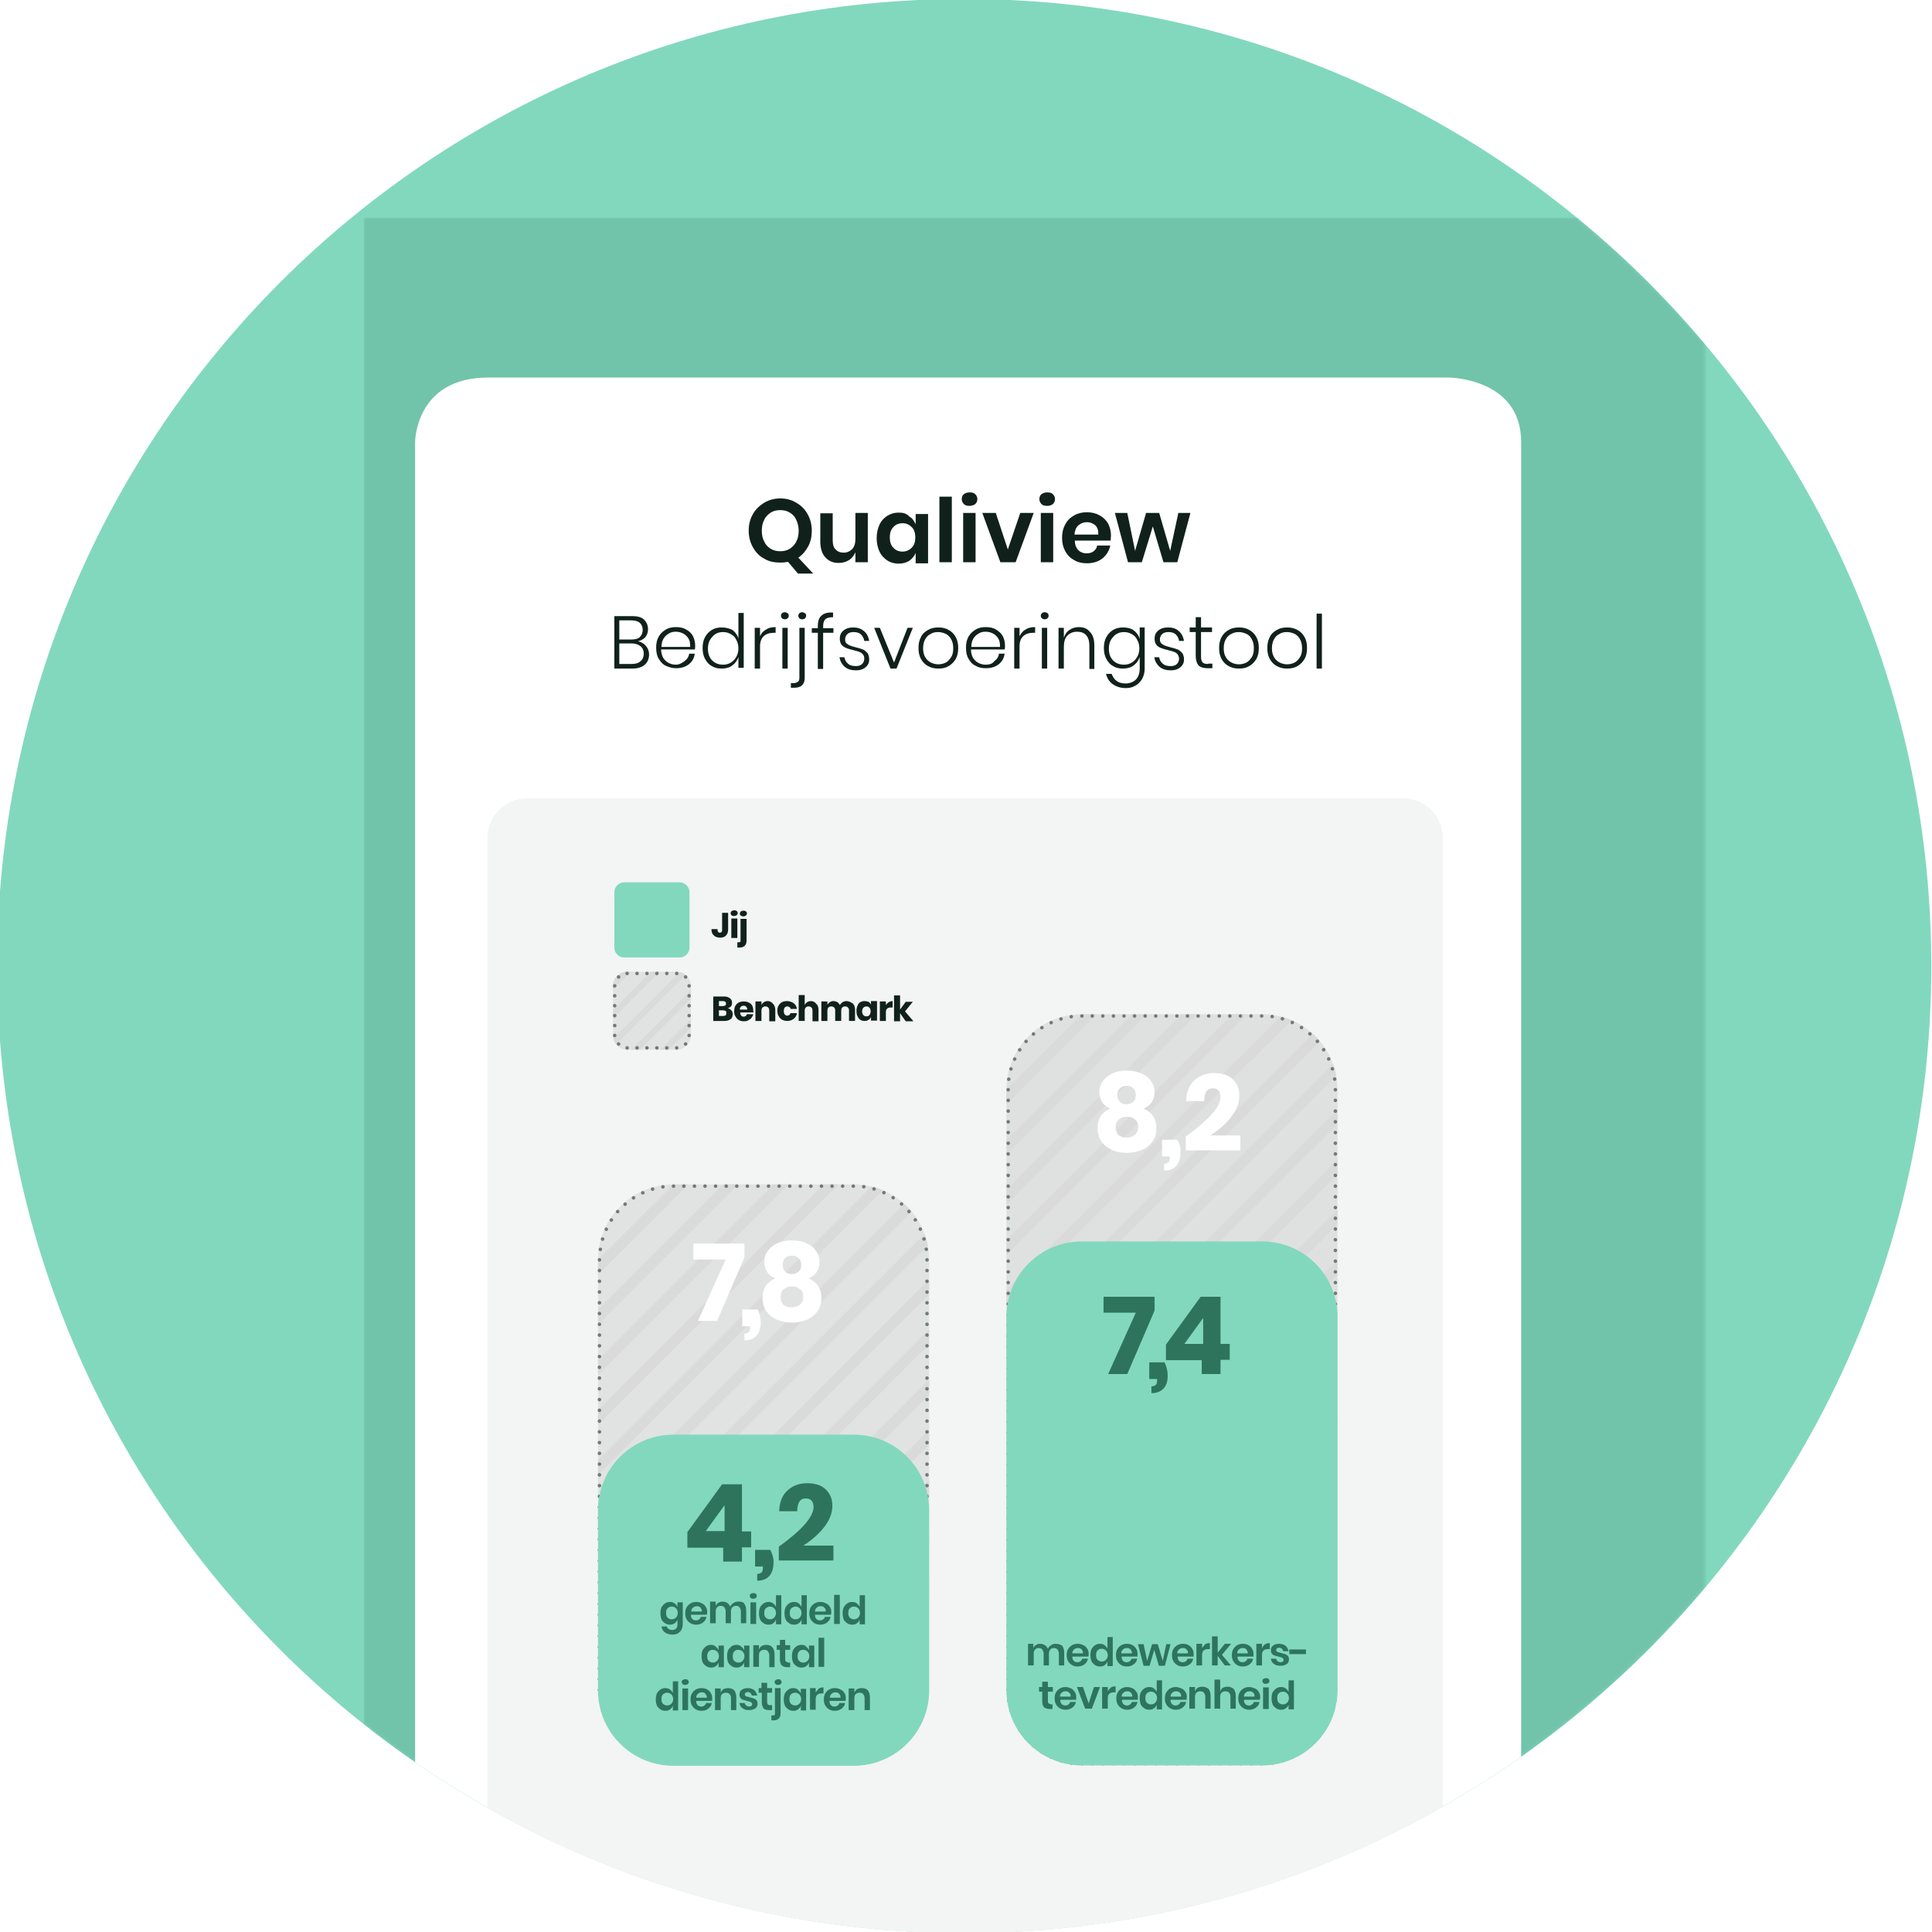 <?xml version="1.0" encoding="UTF-8"?> <!-- Generator: Adobe Illustrator 24.1.2, SVG Export Plug-In . SVG Version: 6.00 Build 0) --> <svg xmlns="http://www.w3.org/2000/svg" xmlns:xlink="http://www.w3.org/1999/xlink" version="1.1" id="Layer_3" x="0px" y="0px" viewBox="0 0 545 545" style="enable-background:new 0 0 545 545;" xml:space="preserve"> <style type="text/css"> .st0{clip-path:url(#SVGID_2_);} .st1{clip-path:url(#SVGID_4_);fill:#82D8BD;} .st2{filter:url(#Adobe_OpacityMaskFilter);} .st3{clip-path:url(#SVGID_6_);} .st4{clip-path:url(#SVGID_6_);mask:url(#SVGID_7_);} .st5{opacity:0.2;clip-path:url(#SVGID_11_);fill:#2E745C;} .st6{clip-path:url(#SVGID_6_);fill:#FFFFFF;} .st7{clip-path:url(#SVGID_6_);fill:#F3F4F4;} .st8{clip-path:url(#SVGID_13_);fill:#10211C;} .st9{opacity:0.7;clip-path:url(#SVGID_13_);fill:#D9DCDB;} .st10{clip-path:url(#SVGID_15_);fill:none;stroke:#DADADA;stroke-width:3;stroke-miterlimit:10;} .st11{clip-path:url(#SVGID_17_);fill:none;stroke:#707A77;stroke-linecap:round;stroke-linejoin:round;stroke-miterlimit:10;stroke-dasharray:0,2.971;} .st12{clip-path:url(#SVGID_17_);fill:none;stroke:#707A77;stroke-linecap:round;stroke-linejoin:round;stroke-miterlimit:10;stroke-dasharray:0,3.034;} .st13{clip-path:url(#SVGID_17_);fill:none;stroke:#707A77;stroke-linecap:round;stroke-linejoin:round;stroke-miterlimit:10;stroke-dasharray:0,2.986;} .st14{clip-path:url(#SVGID_17_);fill:none;stroke:#707A77;stroke-linecap:round;stroke-linejoin:round;stroke-miterlimit:10;} .st15{clip-path:url(#SVGID_17_);fill:#82D8BD;} .st16{clip-path:url(#SVGID_17_);fill:#2E745C;} .st17{clip-path:url(#SVGID_17_);fill:#FFFFFF;} .st18{opacity:0.8;clip-path:url(#SVGID_17_);fill:#D9DCDB;} .st19{clip-path:url(#SVGID_19_);fill:none;stroke:#DADADA;stroke-width:3;stroke-miterlimit:10;} .st20{clip-path:url(#SVGID_21_);fill:none;stroke:#707A77;stroke-linecap:round;stroke-linejoin:round;stroke-miterlimit:10;stroke-dasharray:0,2.971;} .st21{clip-path:url(#SVGID_21_);fill:none;stroke:#707A77;stroke-linecap:round;stroke-linejoin:round;stroke-miterlimit:10;stroke-dasharray:0,3.024;} .st22{clip-path:url(#SVGID_21_);fill:none;stroke:#707A77;stroke-linecap:round;stroke-linejoin:round;stroke-miterlimit:10;stroke-dasharray:0,2.986;} .st23{clip-path:url(#SVGID_21_);fill:none;stroke:#707A77;stroke-linecap:round;stroke-linejoin:round;stroke-miterlimit:10;} .st24{clip-path:url(#SVGID_21_);fill:#82D8BD;} .st25{clip-path:url(#SVGID_21_);fill:#2E745C;} .st26{clip-path:url(#SVGID_21_);fill:#FFFFFF;} .st27{opacity:0.7;clip-path:url(#SVGID_21_);fill:#D9DCDB;} .st28{clip-path:url(#SVGID_23_);fill:none;stroke:#DADADA;stroke-width:1.74;stroke-miterlimit:10;} .st29{clip-path:url(#SVGID_25_);fill:none;stroke:#707A77;stroke-linecap:round;stroke-linejoin:round;stroke-miterlimit:10;stroke-dasharray:0,2.747;} .st30{clip-path:url(#SVGID_25_);fill:none;stroke:#707A77;stroke-linecap:round;stroke-linejoin:round;stroke-miterlimit:10;stroke-dasharray:0,2.8;} .st31{clip-path:url(#SVGID_25_);fill:none;stroke:#707A77;stroke-linecap:round;stroke-linejoin:round;stroke-miterlimit:10;} .st32{clip-path:url(#SVGID_25_);fill:#10211C;} </style> <g> <defs> <rect id="SVGID_1_" x="-0.8" y="-0.3" width="545.6" height="545.6"></rect> </defs> <clipPath id="SVGID_2_"> <use xlink:href="#SVGID_1_" style="overflow:visible;"></use> </clipPath> <g class="st0"> <defs> <rect id="SVGID_3_" x="-0.8" y="-0.3" width="545.6" height="545.6"></rect> </defs> <clipPath id="SVGID_4_"> <use xlink:href="#SVGID_3_" style="overflow:visible;"></use> </clipPath> <path class="st1" d="M272,545.3c150.7,0,272.8-122.1,272.8-272.8S422.7-0.3,272-0.3S-0.8,121.8-0.8,272.5S121.3,545.3,272,545.3"></path> </g> <g class="st0"> <defs> <path id="SVGID_5_" d="M-0.8,272.5c0,150.7,122.1,272.8,272.8,272.8c150.7,0,272.8-122.1,272.8-272.8 C544.8,121.8,422.7-0.3,272-0.3C121.3-0.3-0.8,121.8-0.8,272.5"></path> </defs> <clipPath id="SVGID_6_"> <use xlink:href="#SVGID_5_" style="overflow:visible;"></use> </clipPath> <defs> <filter id="Adobe_OpacityMaskFilter" x="102.6" y="61.4" width="378.7" height="523.7"> <feColorMatrix type="matrix" values="1 0 0 0 0 0 1 0 0 0 0 0 1 0 0 0 0 0 1 0"></feColorMatrix> </filter> </defs> <mask maskUnits="userSpaceOnUse" x="102.6" y="61.4" width="378.7" height="523.7" id="SVGID_7_"> <g class="st2"> <g> <defs> <rect id="SVGID_8_" x="89.7" y="50.4" width="405.1" height="539.5"></rect> </defs> <clipPath id="SVGID_9_" class="st3"> <use xlink:href="#SVGID_8_" style="overflow:visible;"></use> </clipPath> <g style="clip-path:url(#SVGID_9_);"> <image style="overflow:visible;" width="844" height="1124" transform="matrix(0.48 0 0 0.48 89.658 50.404)"> </image> </g> </g> </g> </mask> <g class="st4"> <g> <defs> <rect id="SVGID_10_" x="102.6" y="61.4" width="378.7" height="523.7"></rect> </defs> <clipPath id="SVGID_11_"> <use xlink:href="#SVGID_10_" style="overflow:visible;"></use> </clipPath> <rect x="102.6" y="61.4" class="st5" width="378.7" height="523.7"></rect> </g> </g> <path class="st6" d="M117.1,563.2V124.7c0,0,0-18.2,20.6-18.2h270.8c0,0,20.6,0,20.6,18.2v438.5H117.1z"></path> <path class="st7" d="M148.7,225.2c-6.2,0-11.2,5-11.2,11.2v315.5c0,6.2,5,11.2,11.2,11.2h247.1c6.2,0,11.2-5,11.2-11.2V236.4 c0-6.2-5-11.2-11.2-11.2H148.7z"></path> </g> <g class="st0"> <defs> <rect id="SVGID_12_" x="-0.8" y="-0.3" width="545.6" height="545.6"></rect> </defs> <clipPath id="SVGID_13_"> <use xlink:href="#SVGID_12_" style="overflow:visible;"></use> </clipPath> <path class="st8" d="M371.4,188.6h1.5v-15.5h-1.5V188.6z M363.1,178.3c0.7,0,1.4,0.2,2.1,0.5c0.6,0.3,1.2,0.9,1.5,1.5 c0.4,0.7,0.6,1.5,0.6,2.6s-0.2,1.9-0.6,2.5s-0.9,1.2-1.5,1.5c-0.6,0.3-1.3,0.5-2.1,0.5c-0.8,0-1.5-0.2-2.1-0.5 c-0.6-0.3-1.2-0.8-1.6-1.5s-0.6-1.5-0.6-2.5s0.2-1.9,0.6-2.6c0.4-0.7,0.9-1.2,1.6-1.5C361.6,178.4,362.3,178.3,363.1,178.3 M363.1,177c-1.1,0-2.1,0.2-2.9,0.7c-0.9,0.5-1.6,1.1-2,2c-0.5,0.9-0.7,1.9-0.7,3.1c0,1.2,0.2,2.2,0.7,3.1c0.5,0.9,1.2,1.6,2,2 c0.9,0.5,1.8,0.7,2.9,0.7c1.1,0,2.1-0.2,2.9-0.7c0.9-0.5,1.5-1.2,2-2c0.5-0.9,0.7-1.9,0.7-3.1c0-1.2-0.2-2.2-0.7-3.1 c-0.5-0.9-1.2-1.6-2-2C365.1,177.2,364.1,177,363.1,177 M349.5,178.3c0.7,0,1.4,0.2,2.1,0.5s1.2,0.9,1.5,1.5 c0.4,0.7,0.6,1.5,0.6,2.6s-0.2,1.9-0.6,2.5s-0.9,1.2-1.5,1.5s-1.3,0.5-2.1,0.5c-0.8,0-1.5-0.2-2.1-0.5c-0.6-0.3-1.2-0.8-1.6-1.5 s-0.6-1.5-0.6-2.5s0.2-1.9,0.6-2.6c0.4-0.7,0.9-1.2,1.6-1.5C348.1,178.4,348.8,178.3,349.5,178.3 M349.5,177 c-1.1,0-2.1,0.2-2.9,0.7c-0.9,0.5-1.5,1.1-2,2c-0.5,0.9-0.7,1.9-0.7,3.1c0,1.2,0.2,2.2,0.7,3.1c0.5,0.9,1.2,1.6,2,2 c0.9,0.5,1.8,0.7,2.9,0.7c1.1,0,2.1-0.2,2.9-0.7c0.9-0.5,1.5-1.2,2-2c0.5-0.9,0.7-1.9,0.7-3.1c0-1.2-0.2-2.2-0.7-3.1 c-0.5-0.9-1.2-1.6-2-2C351.6,177.2,350.6,177,349.5,177 M340.8,187.3c-0.7,0-1.3-0.1-1.6-0.5c-0.3-0.3-0.4-0.9-0.4-1.7v-6.8h3.1 v-1.3h-3.1v-2.9h-1.5v2.9h-1.7v1.3h1.7v6.7c0,1.2,0.3,2.1,0.8,2.7c0.5,0.5,1.4,0.8,2.5,0.8h1.4v-1.3H340.8z M329.5,177 c-1.2,0-2.1,0.3-2.8,0.9s-1,1.3-1,2.3c0,0.7,0.2,1.3,0.5,1.7s0.8,0.7,1.3,0.9c0.5,0.2,1.2,0.4,2,0.6c0.7,0.2,1.3,0.3,1.7,0.5 c0.4,0.1,0.8,0.4,1,0.7s0.4,0.7,0.4,1.2c0,0.6-0.2,1.1-0.6,1.5s-1,0.6-1.7,0.6c-1,0-1.8-0.2-2.3-0.7c-0.6-0.5-0.9-1.1-1-1.8h-1.4 c0.2,1.1,0.7,2,1.5,2.7s1.9,1,3.2,1c1.1,0,2-0.3,2.7-0.9c0.7-0.6,1-1.3,1-2.2c0-0.7-0.2-1.3-0.5-1.8c-0.4-0.4-0.8-0.8-1.3-1 c-0.5-0.2-1.2-0.4-2-0.6c-0.7-0.2-1.2-0.3-1.6-0.5c-0.4-0.1-0.7-0.4-1-0.6c-0.3-0.3-0.4-0.7-0.4-1.1c0-0.6,0.2-1.1,0.6-1.5 s1-0.6,1.8-0.6c0.9,0,1.6,0.2,2.1,0.7c0.5,0.5,0.8,1.1,0.9,1.8h1.4c-0.2-1.1-0.6-2-1.4-2.7C331.8,177.3,330.8,177,329.5,177 M317.1,178.3c0.8,0,1.5,0.2,2.2,0.6s1.2,0.9,1.5,1.6c0.4,0.7,0.6,1.5,0.6,2.4s-0.2,1.7-0.6,2.4c-0.4,0.7-0.9,1.2-1.5,1.6 c-0.7,0.4-1.4,0.6-2.2,0.6c-1.3,0-2.3-0.4-3.1-1.2c-0.8-0.8-1.2-1.9-1.2-3.3s0.4-2.5,1.2-3.3C314.8,178.7,315.9,178.3,317.1,178.3 M316.8,177c-1,0-2,0.2-2.8,0.7c-0.8,0.5-1.4,1.1-1.9,2c-0.5,0.9-0.7,1.9-0.7,3.1c0,1.2,0.2,2.2,0.7,3.1c0.5,0.9,1.1,1.6,1.9,2 c0.8,0.5,1.7,0.7,2.8,0.7c1.2,0,2.2-0.3,3-0.9c0.8-0.6,1.4-1.4,1.7-2.4v3.4c0,0.8-0.2,1.6-0.5,2.2c-0.3,0.6-0.8,1.1-1.4,1.4 c-0.6,0.3-1.3,0.5-2,0.5c-1.1,0-1.9-0.2-2.6-0.7c-0.7-0.5-1.1-1.2-1.4-2H312c0.3,1.2,0.9,2.2,1.9,2.9c1,0.7,2.2,1.1,3.7,1.1 c1,0,1.9-0.2,2.7-0.7c0.8-0.4,1.4-1.1,1.9-1.9c0.4-0.8,0.7-1.7,0.7-2.8v-11.7h-1.4v3.2c-0.3-1-0.9-1.8-1.7-2.4 S317.9,177,316.8,177 M304.3,176.9c-1,0-1.9,0.3-2.6,0.8c-0.8,0.5-1.3,1.3-1.6,2.2v-2.8h-1.5v11.5h1.5v-6.1c0-1.4,0.3-2.5,1-3.2 c0.7-0.7,1.6-1.1,2.7-1.1c1.1,0,2,0.3,2.6,1s0.9,1.6,0.9,2.9v6.6h1.4v-6.7c0-1.6-0.4-2.9-1.2-3.7 C306.7,177.3,305.7,176.9,304.3,176.9 M293.9,188.6h1.5v-11.5h-1.5V188.6z M293.6,173.7c0,0.3,0.1,0.5,0.3,0.7s0.5,0.3,0.8,0.3 c0.3,0,0.6-0.1,0.8-0.3c0.2-0.2,0.3-0.4,0.3-0.7c0-0.3-0.1-0.6-0.3-0.7c-0.2-0.2-0.5-0.3-0.8-0.3c-0.3,0-0.6,0.1-0.8,0.3 S293.6,173.4,293.6,173.7 M287.6,179.5v-2.4h-1.5v11.5h1.5v-6.3c0-1.3,0.4-2.3,1.1-2.9s1.6-0.9,2.8-0.9h0.5v-1.6 c-1.1,0-2,0.2-2.7,0.7C288.5,178,288,178.7,287.6,179.5 M278.1,178.2c0.7,0,1.4,0.2,2,0.5c0.6,0.3,1.1,0.8,1.5,1.4 c0.4,0.6,0.5,1.4,0.5,2.4h-8.1c0-1,0.2-1.7,0.6-2.4c0.4-0.6,0.9-1.1,1.5-1.4C276.7,178.3,277.3,178.2,278.1,178.2 M278,187.5 c-0.7,0-1.4-0.2-2-0.5c-0.6-0.3-1.1-0.8-1.5-1.4c-0.4-0.7-0.6-1.5-0.6-2.4h9.5c0.1-0.3,0.1-0.7,0.1-1.1c0-0.9-0.2-1.8-0.6-2.6 s-1.1-1.4-1.9-1.9c-0.8-0.5-1.8-0.7-2.9-0.7c-1.1,0-2.1,0.2-2.9,0.7c-0.8,0.5-1.5,1.1-2,2c-0.5,0.9-0.7,1.9-0.7,3.1 c0,1.2,0.2,2.3,0.7,3.1c0.5,0.9,1.1,1.6,2,2c0.8,0.5,1.8,0.7,2.9,0.7c1.5,0,2.7-0.4,3.6-1.1c1-0.8,1.5-1.7,1.7-3h-1.6 c-0.1,0.9-0.6,1.6-1.3,2.1C279.9,187.3,279.1,187.5,278,187.5 M264.7,178.3c0.7,0,1.4,0.2,2.1,0.5c0.6,0.3,1.2,0.9,1.5,1.5 c0.4,0.7,0.6,1.5,0.6,2.6s-0.2,1.9-0.6,2.5s-0.9,1.2-1.5,1.5c-0.6,0.3-1.3,0.5-2.1,0.5c-0.8,0-1.5-0.2-2.1-0.5 c-0.6-0.3-1.2-0.8-1.6-1.5s-0.6-1.5-0.6-2.5s0.2-1.9,0.6-2.6c0.4-0.7,0.9-1.2,1.6-1.5C263.2,178.4,263.9,178.3,264.7,178.3 M264.7,177c-1.1,0-2.1,0.2-2.9,0.7c-0.9,0.5-1.6,1.1-2,2c-0.5,0.9-0.7,1.9-0.7,3.1c0,1.2,0.2,2.2,0.7,3.1c0.5,0.9,1.2,1.6,2,2 c0.9,0.5,1.8,0.7,2.9,0.7c1.1,0,2.1-0.2,2.9-0.7c0.9-0.5,1.5-1.2,2-2c0.5-0.9,0.7-1.9,0.7-3.1c0-1.2-0.2-2.2-0.7-3.1 c-0.5-0.9-1.2-1.6-2-2C266.8,177.2,265.8,177,264.7,177 M248.2,177.1h-1.6l4.6,11.5h1.7l4.6-11.5H256l-3.8,9.8L248.2,177.1z M240.7,177c-1.2,0-2.1,0.3-2.8,0.9c-0.7,0.6-1,1.3-1,2.3c0,0.7,0.2,1.3,0.5,1.7c0.4,0.4,0.8,0.7,1.3,0.9c0.5,0.2,1.2,0.4,2,0.6 c0.7,0.2,1.3,0.3,1.7,0.5c0.4,0.1,0.8,0.4,1,0.7c0.3,0.3,0.4,0.7,0.4,1.2c0,0.6-0.2,1.1-0.6,1.5c-0.4,0.4-1,0.6-1.7,0.6 c-1,0-1.8-0.2-2.3-0.7c-0.6-0.5-0.9-1.1-1-1.8h-1.4c0.2,1.1,0.7,2,1.5,2.7c0.8,0.7,1.9,1,3.2,1c1.1,0,2-0.3,2.7-0.9s1-1.3,1-2.2 c0-0.7-0.2-1.3-0.5-1.8c-0.4-0.4-0.8-0.8-1.3-1c-0.5-0.2-1.2-0.4-2-0.6c-0.7-0.2-1.2-0.3-1.6-0.5c-0.4-0.1-0.7-0.4-1-0.6 s-0.4-0.7-0.4-1.1c0-0.6,0.2-1.1,0.6-1.5s1-0.6,1.8-0.6c0.9,0,1.6,0.2,2.1,0.7c0.5,0.5,0.8,1.1,0.9,1.8h1.4 c-0.2-1.1-0.6-2-1.4-2.7C242.9,177.3,241.9,177,240.7,177 M235,174.1v-1.3c-1.5-0.1-2.6,0.2-3.3,0.9c-0.7,0.6-1,1.6-1,2.9v0.6H229 v1.3h1.7v10.2h1.5v-10.2h2.9v-1.3h-2.9v-0.5c0-0.9,0.2-1.6,0.6-2C233.2,174.3,234,174.1,235,174.1 M223.2,194h0.9 c1.9,0,2.9-0.9,2.9-2.8v-14.1h-1.5v14c0,0.6-0.1,1-0.4,1.2s-0.6,0.4-1.2,0.4h-0.8V194z M226.3,174.7c0.3,0,0.6-0.1,0.8-0.3 s0.3-0.4,0.3-0.7c0-0.3-0.1-0.6-0.3-0.7s-0.5-0.3-0.8-0.3c-0.3,0-0.6,0.1-0.8,0.3s-0.3,0.4-0.3,0.7c0,0.3,0.1,0.5,0.3,0.7 S225.9,174.7,226.3,174.7 M220.7,188.6h1.5v-11.5h-1.5V188.6z M220.3,173.7c0,0.3,0.1,0.5,0.3,0.7s0.5,0.3,0.8,0.3 s0.6-0.1,0.8-0.3s0.3-0.4,0.3-0.7c0-0.3-0.1-0.6-0.3-0.7s-0.5-0.3-0.8-0.3s-0.6,0.1-0.8,0.3S220.3,173.4,220.3,173.7 M214.4,179.5 v-2.4h-1.5v11.5h1.5v-6.3c0-1.3,0.4-2.3,1.1-2.9c0.7-0.6,1.6-0.9,2.8-0.9h0.5v-1.6c-1.1,0-2,0.2-2.7,0.7 C215.3,178,214.7,178.7,214.4,179.5 M204,178.3c0.8,0,1.5,0.2,2.2,0.6s1.2,0.9,1.5,1.6c0.4,0.7,0.6,1.5,0.6,2.4s-0.2,1.7-0.6,2.4 c-0.4,0.7-0.9,1.2-1.5,1.6c-0.7,0.4-1.4,0.6-2.2,0.6c-1.3,0-2.3-0.4-3.1-1.2c-0.8-0.8-1.2-1.9-1.2-3.3s0.4-2.5,1.2-3.3 C201.7,178.7,202.7,178.3,204,178.3 M203.6,177c-1.1,0-2,0.2-2.8,0.7c-0.8,0.5-1.4,1.1-1.9,2c-0.5,0.9-0.7,1.9-0.7,3.1 c0,1.2,0.2,2.2,0.7,3.1c0.5,0.9,1.1,1.6,1.9,2c0.8,0.5,1.7,0.7,2.8,0.7c1.2,0,2.2-0.3,3-0.9c0.8-0.6,1.4-1.4,1.7-2.4v3.1h1.5 v-15.5h-1.5v7.2c-0.3-1-0.9-1.8-1.7-2.4C205.8,177.3,204.8,177,203.6,177 M190.7,178.2c0.7,0,1.4,0.2,2,0.5 c0.6,0.3,1.1,0.8,1.5,1.4c0.4,0.6,0.5,1.4,0.5,2.4h-8.1c0-1,0.2-1.7,0.6-2.4c0.4-0.6,0.9-1.1,1.5-1.4 C189.3,178.3,190,178.2,190.7,178.2 M190.6,187.5c-0.7,0-1.4-0.2-2-0.5c-0.6-0.3-1.1-0.8-1.5-1.4c-0.4-0.7-0.6-1.5-0.6-2.4h9.5 c0.1-0.3,0.1-0.7,0.1-1.1c0-0.9-0.2-1.8-0.6-2.6s-1-1.4-1.9-1.9c-0.8-0.5-1.8-0.7-2.9-0.7c-1.1,0-2.1,0.2-2.9,0.7 c-0.8,0.5-1.5,1.1-2,2c-0.5,0.9-0.7,1.9-0.7,3.1c0,1.2,0.2,2.3,0.7,3.1s1.1,1.6,2,2s1.8,0.7,2.9,0.7c1.5,0,2.7-0.4,3.6-1.1 c1-0.8,1.5-1.7,1.7-3h-1.6c-0.1,0.9-0.6,1.6-1.3,2.1S191.7,187.5,190.6,187.5 M178.1,187.3h-3.4v-5.8h3.4c1.1,0,2,0.3,2.6,0.8 c0.6,0.5,0.9,1.2,0.9,2.1c0,0.9-0.3,1.6-0.9,2.1C180.1,187.1,179.2,187.3,178.1,187.3 M174.7,175h3.3c1.1,0,1.9,0.2,2.5,0.7 c0.5,0.5,0.8,1.1,0.8,2c0,0.8-0.3,1.5-0.8,2c-0.5,0.5-1.3,0.7-2.4,0.7h-3.4V175z M180,180.9c0.8-0.2,1.5-0.6,2-1.1 c0.5-0.6,0.8-1.4,0.8-2.3c0-1.1-0.4-2-1.1-2.7c-0.7-0.7-1.9-1-3.3-1h-5.1v14.8h5.1c1.5,0,2.7-0.4,3.5-1.1c0.8-0.7,1.2-1.7,1.2-2.9 c0-0.9-0.3-1.7-0.9-2.4S180.9,181.1,180,180.9"></path> <path class="st8" d="M332.4,144.7l-2.3,10.7l-3.1-10.7h-3.7l-3.1,10.7l-2.2-10.7h-3.5l3.7,13.9h3.9l3.1-10.1l3,10.1h3.9l3.7-13.9 H332.4z M309.8,150.8h-6.7c0.1-1.1,0.4-2,1.1-2.6c0.7-0.6,1.5-0.9,2.4-0.9c0.9,0,1.7,0.3,2.4,0.9 C309.6,148.8,309.9,149.7,309.8,150.8 M313.4,151.1c0-1.3-0.3-2.4-0.8-3.4c-0.6-1-1.4-1.8-2.4-2.3c-1-0.6-2.2-0.9-3.6-0.9 c-1.4,0-2.6,0.3-3.6,0.9c-1.1,0.6-1.9,1.4-2.5,2.5c-0.6,1.1-0.9,2.3-0.9,3.8c0,1.5,0.3,2.7,0.9,3.8c0.6,1.1,1.4,1.9,2.5,2.5 c1,0.6,2.2,0.9,3.6,0.9c1.1,0,2.2-0.2,3.1-0.6c0.9-0.4,1.7-1,2.3-1.8c0.6-0.8,1-1.6,1.2-2.6h-3.7c-0.1,0.7-0.5,1.2-1,1.6 c-0.5,0.4-1.2,0.6-2,0.6c-0.9,0-1.7-0.3-2.3-0.9c-0.6-0.6-1-1.5-1-2.7h10.1C313.3,151.9,313.4,151.5,313.4,151.1 M293.6,158.6h3.5 v-13.9h-3.5V158.6z M293.2,140.8c0,0.5,0.2,1,0.6,1.4c0.4,0.4,0.9,0.5,1.6,0.5s1.2-0.2,1.6-0.5c0.4-0.4,0.6-0.8,0.6-1.4 c0-0.6-0.2-1-0.6-1.4c-0.4-0.4-0.9-0.5-1.6-0.5s-1.2,0.2-1.6,0.5C293.4,139.7,293.2,140.2,293.2,140.8 M280.9,144.7h-3.8l5.1,13.9 h4.3l5.1-13.9h-3.8l-3.5,10.3L280.9,144.7z M271.7,158.6h3.5v-13.9h-3.5V158.6z M271.3,140.8c0,0.5,0.2,1,0.6,1.4 c0.4,0.4,0.9,0.5,1.6,0.5c0.6,0,1.2-0.2,1.6-0.5c0.4-0.4,0.6-0.8,0.6-1.4c0-0.6-0.2-1-0.6-1.4c-0.4-0.4-0.9-0.5-1.6-0.5 c-0.7,0-1.2,0.2-1.6,0.5C271.5,139.7,271.3,140.2,271.3,140.8 M265,158.6h3.5v-18.5H265V158.6z M254.6,147.6 c1.1,0,1.9,0.4,2.6,1.1c0.7,0.7,1,1.7,1,2.9c0,1.2-0.3,2.2-1,2.9c-0.7,0.7-1.6,1.1-2.6,1.1c-1.1,0-2-0.4-2.6-1.1 c-0.7-0.7-1-1.7-1-2.9s0.3-2.2,1-2.9C252.6,148,253.5,147.6,254.6,147.6 M253.5,144.6c-1.2,0-2.2,0.3-3.2,0.9 c-0.9,0.6-1.7,1.4-2.2,2.5c-0.5,1.1-0.8,2.3-0.8,3.8c0,1.5,0.3,2.7,0.8,3.8c0.5,1.1,1.3,1.9,2.2,2.5c0.9,0.6,2,0.9,3.2,0.9 c1.2,0,2.2-0.3,3-0.8c0.8-0.6,1.4-1.3,1.8-2.2v2.9h3.5v-13.9h-3.5v2.9c-0.4-0.9-0.9-1.7-1.8-2.2 C255.7,144.8,254.7,144.6,253.5,144.6 M241.3,144.7v7.4c0,1.2-0.3,2.1-0.9,2.8c-0.6,0.6-1.4,1-2.4,1c-1,0-1.7-0.3-2.3-0.9 c-0.6-0.6-0.8-1.5-0.8-2.6v-7.6h-3.5v8c0,1.9,0.5,3.4,1.4,4.4c1,1.1,2.2,1.6,3.8,1.6c1.1,0,2.1-0.3,2.9-0.8 c0.8-0.5,1.4-1.3,1.8-2.2v2.8h3.5v-13.9H241.3z M214.9,149.7c0-1.2,0.2-2.2,0.7-3.1c0.4-0.9,1.1-1.5,1.8-2 c0.8-0.5,1.7-0.7,2.7-0.7c1,0,1.9,0.2,2.7,0.7c0.8,0.5,1.4,1.1,1.8,2c0.4,0.9,0.7,1.9,0.7,3.1c0,1.2-0.2,2.2-0.7,3.1 c-0.4,0.9-1.1,1.5-1.8,2c-0.8,0.5-1.7,0.7-2.7,0.7c-1,0-1.9-0.2-2.7-0.7c-0.8-0.5-1.4-1.1-1.8-2 C215.1,151.9,214.9,150.9,214.9,149.7 M229.4,161.8l-4.2-4.5c1.2-0.8,2.1-1.9,2.8-3.2c0.7-1.3,1-2.8,1-4.4c0-1.7-0.4-3.3-1.2-4.7 c-0.8-1.4-1.8-2.4-3.2-3.2c-1.3-0.8-2.8-1.2-4.5-1.2s-3.1,0.4-4.5,1.2c-1.3,0.8-2.4,1.8-3.2,3.2c-0.8,1.4-1.2,2.9-1.2,4.7 c0,1.7,0.4,3.3,1.2,4.7c0.8,1.4,1.8,2.5,3.2,3.2c1.3,0.8,2.8,1.1,4.5,1.1c0.8,0,1.5-0.1,2.2-0.2l2.8,3.3H229.4z"></path> <path class="st9" d="M190,334.1c-11.8,0-21.3,9.5-21.3,21.3v121.4c0,11.8,9.5,21.3,21.3,21.3h50.8c11.8,0,21.3-9.5,21.3-21.3 V355.4c0-11.8-9.5-21.3-21.3-21.3H190z"></path> </g> <g class="st0"> <defs> <path id="SVGID_14_" d="M190,334.1c-11.8,0-21.3,9.5-21.3,21.3v121.4c0,11.8,9.5,21.3,21.3,21.3h50.8c11.8,0,21.3-9.5,21.3-21.3 V355.4c0-11.8-9.5-21.3-21.3-21.3H190z"></path> </defs> <clipPath id="SVGID_15_"> <use xlink:href="#SVGID_14_" style="overflow:visible;"></use> </clipPath> <line class="st10" x1="202.6" y1="464.9" x2="291.7" y2="375.9"></line> <line class="st10" x1="209.7" y1="472" x2="298.7" y2="382.9"></line> <line class="st10" x1="216.8" y1="479" x2="305.8" y2="390"></line> <line class="st10" x1="223.9" y1="486.1" x2="312.9" y2="397.1"></line> <line class="st10" x1="174.4" y1="436.6" x2="263.4" y2="347.6"></line> <line class="st10" x1="181.4" y1="443.7" x2="270.4" y2="354.7"></line> <line class="st10" x1="188.5" y1="450.7" x2="277.5" y2="361.7"></line> <line class="st10" x1="195.6" y1="457.8" x2="284.6" y2="368.8"></line> <line class="st10" x1="146.1" y1="408.3" x2="235.1" y2="319.3"></line> <line class="st10" x1="153.1" y1="415.4" x2="242.2" y2="326.4"></line> <line class="st10" x1="160.2" y1="422.5" x2="249.2" y2="333.4"></line> <line class="st10" x1="167.3" y1="429.5" x2="256.3" y2="340.5"></line> <line class="st10" x1="124.9" y1="387.1" x2="213.9" y2="298.1"></line> <line class="st10" x1="131.9" y1="394.2" x2="221" y2="305.2"></line> <line class="st10" x1="139" y1="401.2" x2="228" y2="312.2"></line> </g> <g class="st0"> <defs> <rect id="SVGID_16_" x="-0.8" y="-0.3" width="545.6" height="545.6"></rect> </defs> <clipPath id="SVGID_17_"> <use xlink:href="#SVGID_16_" style="overflow:visible;"></use> </clipPath> <path class="st11" d="M187,334.8c-9.6,1.4-17.1,9.3-17.8,19.1"></path> <line class="st12" x1="169.1" y1="358.4" x2="169.1" y2="475.2"></line> <path class="st11" d="M169.4,479.7c1.4,9.6,9.3,17.1,19.1,17.8"></path> <line class="st13" x1="192.9" y1="497.5" x2="239.2" y2="497.5"></line> <path class="st11" d="M243.7,497.3c9.6-1.4,17.1-9.3,17.8-19.1"></path> <line class="st12" x1="261.5" y1="473.7" x2="261.5" y2="356.9"></line> <path class="st11" d="M261.3,352.4c-1.4-9.6-9.3-17.1-19.1-17.8"></path> <line class="st13" x1="237.7" y1="334.6" x2="191.4" y2="334.6"></line> <path class="st14" d="M190,334.6L190,334.6 M240.7,334.6L240.7,334.6 M261.5,355.4L261.5,355.4 M261.5,476.7L261.5,476.7 M240.7,497.5L240.7,497.5 M190,497.5L190,497.5 M169.1,476.7L169.1,476.7 M169.1,355.4L169.1,355.4"></path> <path class="st15" d="M190,404.7c-11.8,0-21.3,9.5-21.3,21.3v50.8c0,11.8,9.5,21.3,21.3,21.3h50.8c11.8,0,21.3-9.5,21.3-21.3V426 c0-11.8-9.5-21.3-21.3-21.3H190z"></path> <path class="st16" d="M219.7,436.3v3.9h15.4V436h-8.5c2.2-1.4,4.2-3.1,5.8-5.1c1.6-2,2.4-4.1,2.4-6.1c0-1.9-0.6-3.4-1.8-4.6 c-1.2-1.2-3-1.8-5.3-1.8c-2.2,0-4.1,0.7-5.5,2c-1.5,1.3-2.3,3.3-2.4,5.9h5.1c0-1.2,0.2-2.1,0.6-2.7c0.4-0.6,1-0.9,1.8-0.9 c1.4,0,2.2,0.8,2.2,2.5C229.4,428,226.1,431.7,219.7,436.3 M217.3,437.2H213v4.7h2.2v0.3c0,0.7-0.1,1.2-0.4,1.4 c-0.3,0.2-0.7,0.4-1.2,0.4v1.9c1.6,0,2.7-0.5,3.5-1.4c0.7-0.9,1.1-2.1,1.1-3.5C218.3,439.7,217.9,438.4,217.3,437.2 M204.4,431.9 h-5.3l5.3-7.3V431.9z M204,436.5v4h5.3v-4h2.6v-4.5h-2.6v-13.3h-5.6l-9.8,13.5v4.4H204z"></path> <path class="st17" d="M220.2,365.8c0-0.9,0.3-1.6,0.9-2.1c0.6-0.5,1.4-0.8,2.3-0.8c1,0,1.7,0.3,2.3,0.8c0.6,0.5,0.9,1.2,0.9,2.1 s-0.3,1.6-0.9,2.2c-0.6,0.5-1.4,0.8-2.4,0.8s-1.8-0.3-2.4-0.8C220.5,367.4,220.2,366.7,220.2,365.8 M220.8,356.8 c0-0.8,0.2-1.5,0.7-1.9c0.5-0.5,1.1-0.7,1.9-0.7s1.4,0.2,1.9,0.7c0.5,0.5,0.7,1.1,0.7,1.9c0,0.8-0.2,1.5-0.7,1.9 c-0.5,0.4-1.1,0.7-1.9,0.7s-1.5-0.2-1.9-0.7C221,358.2,220.8,357.6,220.8,356.8 M215.6,355.9c0,1.1,0.3,2.1,0.8,2.9 c0.5,0.8,1.3,1.4,2.3,1.8c-2.4,1.1-3.6,2.9-3.6,5.5c0,1.5,0.4,2.7,1.1,3.8c0.7,1,1.7,1.8,3,2.4c1.3,0.5,2.7,0.8,4.2,0.8 c1.6,0,3-0.3,4.2-0.8c1.2-0.5,2.2-1.3,3-2.4c0.7-1,1.1-2.3,1.1-3.8c0-2.6-1.2-4.4-3.6-5.5c1-0.4,1.8-1,2.3-1.8 c0.5-0.8,0.8-1.8,0.8-2.9c0-1-0.3-2-0.9-2.9c-0.6-0.9-1.5-1.7-2.6-2.2c-1.2-0.6-2.6-0.9-4.3-0.9c-1.7,0-3.1,0.3-4.3,0.9 c-1.2,0.6-2,1.3-2.6,2.2C215.9,353.9,215.6,354.8,215.6,355.9 M213.7,369.4h-4.3v4.7h2.2v0.3c0,0.7-0.1,1.2-0.4,1.4 c-0.3,0.2-0.7,0.4-1.2,0.4v1.9c1.6,0,2.7-0.5,3.5-1.4c0.7-0.9,1.1-2.1,1.1-3.5C214.6,371.8,214.3,370.5,213.7,369.4 M210.1,350.8 h-14.5v4.5h9.1l-7.8,17.3h5.4l7.7-17.9V350.8z"></path> <path class="st16" d="M243.1,476.2c-0.5,0-0.9,0.1-1.3,0.3c-0.4,0.2-0.6,0.6-0.8,1v-1.2h-1.6v6.1h1.6v-3.3c0-0.5,0.1-1,0.4-1.2 c0.3-0.3,0.6-0.4,1.1-0.4c0.4,0,0.8,0.1,1,0.4c0.2,0.3,0.4,0.6,0.4,1.1v3.4h1.5v-3.6c0-0.8-0.2-1.5-0.6-2 C244.4,476.4,243.8,476.2,243.1,476.2 M237.1,478.9h-3c0-0.5,0.2-0.9,0.5-1.1c0.3-0.3,0.6-0.4,1.1-0.4c0.4,0,0.8,0.1,1,0.4 C237,478,237.1,478.4,237.1,478.9 M238.6,479.1c0-0.6-0.1-1.1-0.4-1.5c-0.2-0.4-0.6-0.8-1.1-1c-0.5-0.3-1-0.4-1.6-0.4 c-0.6,0-1.1,0.1-1.6,0.4c-0.5,0.3-0.8,0.6-1.1,1.1c-0.3,0.5-0.4,1-0.4,1.7s0.1,1.2,0.4,1.7c0.3,0.5,0.6,0.8,1.1,1.1 c0.5,0.3,1,0.4,1.6,0.4c0.5,0,1-0.1,1.4-0.3c0.4-0.2,0.8-0.5,1-0.8c0.3-0.3,0.4-0.7,0.5-1.1h-1.6c-0.1,0.3-0.2,0.5-0.5,0.7 c-0.2,0.2-0.5,0.3-0.9,0.3c-0.4,0-0.7-0.1-1-0.4c-0.3-0.3-0.4-0.7-0.4-1.2h4.5C238.6,479.4,238.6,479.2,238.6,479.1 M230.1,477.4 v-1.2h-1.6v6.1h1.6v-3c0-1.1,0.6-1.6,1.7-1.6h0.5v-1.7c-0.5,0-0.9,0.1-1.3,0.3C230.7,476.7,230.4,477,230.1,477.4 M224.3,477.5 c0.5,0,0.9,0.2,1.2,0.5c0.3,0.3,0.5,0.8,0.5,1.3c0,0.5-0.2,1-0.5,1.3c-0.3,0.3-0.7,0.5-1.2,0.5c-0.5,0-0.9-0.2-1.2-0.5 c-0.3-0.3-0.4-0.7-0.4-1.3s0.1-1,0.4-1.3C223.4,477.7,223.8,477.5,224.3,477.5 M223.8,476.2c-0.5,0-1,0.1-1.4,0.4 c-0.4,0.3-0.7,0.6-1,1.1c-0.2,0.5-0.3,1-0.3,1.7s0.1,1.2,0.3,1.7c0.2,0.5,0.6,0.8,1,1.1c0.4,0.3,0.9,0.4,1.4,0.4 c0.5,0,1-0.1,1.3-0.4c0.4-0.2,0.6-0.6,0.8-1v1.3h1.5v-6.1h-1.5v1.3c-0.2-0.4-0.4-0.7-0.8-1C224.7,476.3,224.3,476.2,223.8,476.2 M217.6,485.3h0.6c1.3,0,2-0.7,2-2v-7.1h-1.6v7.1c0,0.2,0,0.4-0.1,0.5c-0.1,0.1-0.3,0.1-0.5,0.1h-0.4V485.3z M219.5,475.3 c0.3,0,0.5-0.1,0.7-0.2c0.2-0.2,0.3-0.4,0.3-0.6c0-0.2-0.1-0.4-0.3-0.6c-0.2-0.2-0.4-0.2-0.7-0.2c-0.3,0-0.5,0.1-0.7,0.2 c-0.2,0.2-0.3,0.4-0.3,0.6c0,0.2,0.1,0.4,0.3,0.6C218.9,475.3,219.2,475.3,219.5,475.3 M217.2,481c-0.3,0-0.5-0.1-0.6-0.2 c-0.1-0.1-0.2-0.3-0.2-0.6v-2.7h1.4v-1.3h-1.4v-1.5h-1.6v1.5H214v1.3h0.9v2.7c0,0.8,0.2,1.3,0.5,1.7s0.9,0.5,1.6,0.5h0.8V481 H217.2z M210.9,476.2c-0.7,0-1.3,0.2-1.7,0.5c-0.4,0.3-0.6,0.8-0.6,1.3c0,0.4,0.1,0.7,0.3,1c0.2,0.2,0.4,0.4,0.7,0.5 c0.3,0.1,0.7,0.2,1.1,0.3c0.3,0.1,0.6,0.2,0.8,0.2c0.2,0.1,0.3,0.1,0.5,0.3c0.1,0.1,0.2,0.3,0.2,0.4c0,0.2-0.1,0.4-0.2,0.5 c-0.1,0.1-0.3,0.2-0.6,0.2c-0.4,0-0.7-0.1-0.9-0.3c-0.2-0.2-0.4-0.4-0.4-0.7h-1.5c0.1,0.7,0.4,1.2,0.9,1.5 c0.5,0.4,1.1,0.5,1.9,0.5c0.7,0,1.2-0.2,1.7-0.5c0.4-0.3,0.6-0.7,0.6-1.3c0-0.4-0.1-0.8-0.3-1c-0.2-0.2-0.5-0.4-0.8-0.5 c-0.3-0.1-0.7-0.2-1.1-0.3c-0.3-0.1-0.6-0.2-0.8-0.2c-0.2-0.1-0.3-0.1-0.4-0.2c-0.1-0.1-0.2-0.2-0.2-0.4c0-0.2,0.1-0.4,0.2-0.5 c0.1-0.1,0.4-0.2,0.6-0.2c0.3,0,0.6,0.1,0.8,0.3c0.2,0.2,0.3,0.4,0.4,0.7h1.5c-0.1-0.6-0.4-1.1-0.8-1.5 C212.3,476.4,211.7,476.2,210.9,476.2 M205.4,476.2c-0.5,0-0.9,0.1-1.3,0.3c-0.4,0.2-0.6,0.6-0.8,1v-1.2h-1.6v6.1h1.6v-3.3 c0-0.5,0.1-1,0.4-1.2c0.3-0.3,0.6-0.4,1.1-0.4c0.4,0,0.8,0.1,1,0.4c0.3,0.3,0.4,0.6,0.4,1.1v3.4h1.5v-3.6c0-0.8-0.2-1.5-0.6-2 C206.7,476.4,206.1,476.2,205.4,476.2 M199.4,478.9h-3c0-0.5,0.2-0.9,0.5-1.1c0.3-0.3,0.6-0.4,1.1-0.4c0.4,0,0.8,0.1,1,0.4 S199.4,478.4,199.4,478.9 M200.9,479.1c0-0.6-0.1-1.1-0.4-1.5c-0.2-0.4-0.6-0.8-1-1c-0.5-0.3-1-0.4-1.6-0.4 c-0.6,0-1.1,0.1-1.6,0.4c-0.5,0.3-0.8,0.6-1.1,1.1c-0.3,0.5-0.4,1-0.4,1.7s0.1,1.2,0.4,1.7c0.3,0.5,0.6,0.8,1.1,1.1 c0.5,0.3,1,0.4,1.6,0.4c0.5,0,1-0.1,1.4-0.3c0.4-0.2,0.8-0.5,1-0.8c0.3-0.3,0.4-0.7,0.5-1.1h-1.6c-0.1,0.3-0.2,0.5-0.5,0.7 c-0.2,0.2-0.5,0.3-0.9,0.3c-0.4,0-0.7-0.1-1-0.4c-0.3-0.3-0.4-0.7-0.4-1.2h4.5C200.9,479.4,200.9,479.2,200.9,479.1 M192.5,482.4 h1.6v-6.1h-1.6V482.4z M192.3,474.5c0,0.2,0.1,0.4,0.3,0.6c0.2,0.2,0.4,0.2,0.7,0.2c0.3,0,0.5-0.1,0.7-0.2 c0.2-0.2,0.3-0.4,0.3-0.6c0-0.2-0.1-0.5-0.3-0.6c-0.2-0.2-0.4-0.2-0.7-0.2c-0.3,0-0.5,0.1-0.7,0.2 C192.4,474,192.3,474.2,192.3,474.5 M188.2,477.5c0.5,0,0.9,0.2,1.2,0.5c0.3,0.3,0.5,0.8,0.5,1.3c0,0.5-0.2,1-0.5,1.3 c-0.3,0.3-0.7,0.5-1.2,0.5c-0.5,0-0.9-0.2-1.2-0.5c-0.3-0.3-0.4-0.7-0.4-1.3s0.1-1,0.4-1.3C187.3,477.7,187.7,477.5,188.2,477.5 M187.7,476.2c-0.5,0-1,0.1-1.4,0.4c-0.4,0.3-0.7,0.6-1,1.1c-0.2,0.5-0.3,1-0.3,1.7s0.1,1.2,0.3,1.7c0.2,0.5,0.6,0.8,1,1.1 c0.4,0.3,0.9,0.4,1.4,0.4c0.5,0,1-0.1,1.3-0.4c0.4-0.2,0.6-0.6,0.8-1v1.3h1.5v-8.2h-1.5v3.3c-0.2-0.4-0.4-0.7-0.8-1 C188.6,476.3,188.2,476.2,187.7,476.2"></path> <path class="st16" d="M230.9,470.2h1.6V462h-1.6V470.2z M226.6,465.4c0.5,0,0.9,0.2,1.2,0.5c0.3,0.3,0.5,0.8,0.5,1.3 c0,0.5-0.2,1-0.5,1.3c-0.3,0.3-0.7,0.5-1.2,0.5c-0.5,0-0.9-0.2-1.2-0.5c-0.3-0.3-0.4-0.7-0.4-1.3c0-0.6,0.1-1,0.4-1.3 C225.7,465.5,226.1,465.4,226.6,465.4 M226.1,464c-0.5,0-1,0.1-1.4,0.4s-0.7,0.6-1,1.1c-0.2,0.5-0.3,1-0.3,1.7 c0,0.6,0.1,1.2,0.3,1.7c0.2,0.5,0.6,0.8,1,1.1c0.4,0.3,0.9,0.4,1.4,0.4c0.5,0,1-0.1,1.3-0.4c0.4-0.2,0.6-0.6,0.8-1v1.3h1.5v-6.1 h-1.5v1.3c-0.2-0.4-0.4-0.7-0.8-1C227.1,464.1,226.7,464,226.1,464 M222.3,468.9c-0.3,0-0.5-0.1-0.6-0.2c-0.1-0.1-0.2-0.3-0.2-0.6 v-2.7h1.4v-1.3h-1.4v-1.5H220v1.5h-0.9v1.3h0.9v2.7c0,0.8,0.2,1.3,0.5,1.7c0.4,0.3,0.9,0.5,1.6,0.5h0.8v-1.3H222.3z M216.2,464 c-0.5,0-0.9,0.1-1.3,0.3c-0.4,0.2-0.6,0.6-0.8,1v-1.2h-1.6v6.1h1.6V467c0-0.5,0.1-1,0.4-1.2c0.3-0.3,0.6-0.4,1.1-0.4 c0.4,0,0.8,0.1,1,0.4c0.2,0.3,0.4,0.6,0.4,1.1v3.4h1.5v-3.6c0-0.8-0.2-1.5-0.6-2C217.5,464.2,216.9,464,216.2,464 M208.3,465.4 c0.5,0,0.9,0.2,1.2,0.5c0.3,0.3,0.5,0.8,0.5,1.3c0,0.5-0.2,1-0.5,1.3c-0.3,0.3-0.7,0.5-1.2,0.5c-0.5,0-0.9-0.2-1.2-0.5 c-0.3-0.3-0.4-0.7-0.4-1.3c0-0.6,0.1-1,0.4-1.3C207.4,465.5,207.8,465.4,208.3,465.4 M207.8,464c-0.5,0-1,0.1-1.4,0.4 c-0.4,0.3-0.7,0.6-1,1.1c-0.2,0.5-0.3,1-0.3,1.7c0,0.6,0.1,1.2,0.3,1.7s0.6,0.8,1,1.1c0.4,0.3,0.9,0.4,1.4,0.4 c0.5,0,1-0.1,1.3-0.4c0.4-0.2,0.6-0.6,0.8-1v1.3h1.5v-6.1h-1.5v1.3c-0.2-0.4-0.4-0.7-0.8-1C208.7,464.1,208.3,464,207.8,464 M201.1,465.4c0.5,0,0.9,0.2,1.2,0.5c0.3,0.3,0.5,0.8,0.5,1.3c0,0.5-0.2,1-0.5,1.3c-0.3,0.3-0.7,0.5-1.2,0.5 c-0.5,0-0.9-0.2-1.2-0.5c-0.3-0.3-0.4-0.7-0.4-1.3c0-0.6,0.1-1,0.4-1.3C200.2,465.5,200.6,465.4,201.1,465.4 M200.6,464 c-0.5,0-1,0.1-1.4,0.4c-0.4,0.3-0.7,0.6-1,1.1c-0.2,0.5-0.3,1-0.3,1.7c0,0.6,0.1,1.2,0.3,1.7c0.2,0.5,0.6,0.8,1,1.1 c0.4,0.3,0.9,0.4,1.4,0.4c0.5,0,1-0.1,1.3-0.4c0.4-0.2,0.6-0.6,0.8-1v1.3h1.5v-6.1h-1.5v1.3c-0.2-0.4-0.4-0.7-0.8-1 C201.5,464.1,201.1,464,200.6,464"></path> <path class="st16" d="M240.9,453.2c0.5,0,0.9,0.2,1.2,0.5c0.3,0.3,0.5,0.8,0.5,1.3c0,0.5-0.2,1-0.5,1.3c-0.3,0.3-0.7,0.5-1.2,0.5 c-0.5,0-0.9-0.2-1.2-0.5c-0.3-0.3-0.4-0.7-0.4-1.3c0-0.6,0.1-1,0.4-1.3C240,453.4,240.4,453.2,240.9,453.2 M240.4,451.9 c-0.5,0-1,0.1-1.4,0.4c-0.4,0.3-0.7,0.6-1,1.1c-0.2,0.5-0.3,1-0.3,1.7c0,0.6,0.1,1.2,0.3,1.7c0.2,0.5,0.6,0.8,1,1.1 c0.4,0.3,0.9,0.4,1.4,0.4s1-0.1,1.3-0.4c0.4-0.2,0.6-0.6,0.8-1v1.3h1.5v-8.2h-1.5v3.3c-0.2-0.4-0.4-0.7-0.8-1 S241,451.9,240.4,451.9 M235.3,458.1h1.6v-8.2h-1.6V458.1z M232.9,454.6h-3c0-0.5,0.2-0.9,0.5-1.1c0.3-0.3,0.6-0.4,1.1-0.4 c0.4,0,0.8,0.1,1,0.4C232.8,453.7,233,454.1,232.9,454.6 M234.5,454.8c0-0.6-0.1-1.1-0.4-1.5c-0.2-0.4-0.6-0.8-1.1-1 c-0.5-0.3-1-0.4-1.6-0.4c-0.6,0-1.1,0.1-1.6,0.4c-0.5,0.3-0.8,0.6-1.1,1.1c-0.3,0.5-0.4,1-0.4,1.7c0,0.6,0.1,1.2,0.4,1.7 c0.3,0.5,0.6,0.8,1.1,1.1c0.5,0.3,1,0.4,1.6,0.4c0.5,0,1-0.1,1.4-0.3c0.4-0.2,0.8-0.5,1-0.8c0.3-0.3,0.4-0.7,0.5-1.1h-1.6 c-0.1,0.3-0.2,0.5-0.5,0.7c-0.2,0.2-0.5,0.3-0.9,0.3c-0.4,0-0.7-0.1-1-0.4c-0.3-0.3-0.4-0.7-0.4-1.2h4.5 C234.5,455.1,234.5,454.9,234.5,454.8 M224.4,453.2c0.5,0,0.9,0.2,1.2,0.5c0.3,0.3,0.5,0.8,0.5,1.3c0,0.5-0.2,1-0.5,1.3 c-0.3,0.3-0.7,0.5-1.2,0.5c-0.5,0-0.9-0.2-1.2-0.5c-0.3-0.3-0.4-0.7-0.4-1.3c0-0.6,0.1-1,0.4-1.3 C223.6,453.4,224,453.2,224.4,453.2 M224,451.9c-0.5,0-1,0.1-1.4,0.4c-0.4,0.3-0.7,0.6-1,1.1c-0.2,0.5-0.3,1-0.3,1.7 c0,0.6,0.1,1.2,0.3,1.7c0.2,0.5,0.6,0.8,1,1.1c0.4,0.3,0.9,0.4,1.4,0.4s1-0.1,1.3-0.4c0.4-0.2,0.6-0.6,0.8-1v1.3h1.5v-8.2h-1.5 v3.3c-0.2-0.4-0.4-0.7-0.8-1S224.5,451.9,224,451.9 M217.2,453.2c0.5,0,0.9,0.2,1.2,0.5c0.3,0.3,0.5,0.8,0.5,1.3 c0,0.5-0.2,1-0.5,1.3c-0.3,0.3-0.7,0.5-1.2,0.5c-0.5,0-0.9-0.2-1.2-0.5c-0.3-0.3-0.4-0.7-0.4-1.3c0-0.6,0.1-1,0.4-1.3 C216.4,453.4,216.8,453.2,217.2,453.2 M216.8,451.9c-0.5,0-1,0.1-1.4,0.4c-0.4,0.3-0.7,0.6-1,1.1c-0.2,0.5-0.3,1-0.3,1.7 c0,0.6,0.1,1.2,0.3,1.7c0.2,0.5,0.6,0.8,1,1.1c0.4,0.3,0.9,0.4,1.4,0.4c0.5,0,1-0.1,1.3-0.4c0.4-0.2,0.6-0.6,0.8-1v1.3h1.5v-8.2 h-1.5v3.3c-0.2-0.4-0.4-0.7-0.8-1C217.7,452,217.3,451.9,216.8,451.9 M211.7,458.1h1.6v-6.1h-1.6V458.1z M211.5,450.2 c0,0.2,0.1,0.4,0.3,0.6c0.2,0.2,0.4,0.2,0.7,0.2c0.3,0,0.5-0.1,0.7-0.2c0.2-0.2,0.3-0.4,0.3-0.6c0-0.2-0.1-0.5-0.3-0.6 c-0.2-0.2-0.4-0.2-0.7-0.2c-0.3,0-0.5,0.1-0.7,0.2C211.6,449.7,211.5,449.9,211.5,450.2 M208.2,451.8c-0.5,0-0.9,0.1-1.3,0.4 c-0.4,0.2-0.7,0.6-0.9,1c-0.2-0.4-0.5-0.8-0.8-1s-0.8-0.4-1.3-0.4c-0.5,0-0.9,0.1-1.2,0.3c-0.4,0.2-0.6,0.5-0.8,0.9v-1.2h-1.6v6.1 h1.6v-3.3c0-0.5,0.1-0.9,0.4-1.2c0.3-0.3,0.6-0.4,1-0.4c0.4,0,0.8,0.1,1,0.4c0.2,0.3,0.4,0.6,0.4,1.1v3.4h1.5v-3.3 c0-0.5,0.1-0.9,0.4-1.2c0.3-0.3,0.6-0.4,1-0.4c0.4,0,0.8,0.1,1,0.4c0.2,0.3,0.4,0.6,0.4,1.1v3.4h1.5v-3.6c0-0.8-0.2-1.5-0.6-2 S208.9,451.8,208.2,451.8 M198,454.6h-3c0-0.5,0.2-0.9,0.5-1.1s0.6-0.4,1.1-0.4c0.4,0,0.8,0.1,1,0.4S198,454.1,198,454.6 M199.5,454.8c0-0.6-0.1-1.1-0.4-1.5c-0.2-0.4-0.6-0.8-1.1-1c-0.5-0.3-1-0.4-1.6-0.4c-0.6,0-1.1,0.1-1.6,0.4 c-0.5,0.3-0.8,0.6-1.1,1.1s-0.4,1-0.4,1.7c0,0.6,0.1,1.2,0.4,1.7c0.3,0.5,0.6,0.8,1.1,1.1c0.5,0.3,1,0.4,1.6,0.4 c0.5,0,1-0.1,1.4-0.3c0.4-0.2,0.8-0.5,1-0.8c0.3-0.3,0.4-0.7,0.5-1.1h-1.6c-0.1,0.3-0.2,0.5-0.5,0.7c-0.2,0.2-0.5,0.3-0.9,0.3 c-0.4,0-0.7-0.1-1-0.4c-0.3-0.3-0.4-0.7-0.4-1.2h4.5C199.5,455.1,199.5,454.9,199.5,454.8 M189.5,453.2c0.5,0,0.9,0.2,1.2,0.5 c0.3,0.3,0.5,0.8,0.5,1.3c0,0.5-0.2,1-0.5,1.3c-0.3,0.3-0.7,0.5-1.2,0.5c-0.5,0-0.9-0.2-1.2-0.5c-0.3-0.3-0.4-0.7-0.4-1.3 c0-0.6,0.1-1,0.4-1.3C188.6,453.4,189,453.2,189.5,453.2 M189,451.9c-0.5,0-1,0.1-1.4,0.4c-0.4,0.3-0.7,0.6-1,1.1 c-0.2,0.5-0.3,1-0.3,1.7c0,0.6,0.1,1.2,0.3,1.7c0.2,0.5,0.6,0.8,1,1.1c0.4,0.3,0.9,0.4,1.4,0.4c0.5,0,1-0.1,1.3-0.4 c0.4-0.2,0.6-0.6,0.8-1v1.3c0,0.5-0.1,1-0.4,1.2c-0.3,0.3-0.6,0.4-1.1,0.4c-0.4,0-0.7-0.1-1-0.3c-0.3-0.2-0.4-0.4-0.5-0.7h-1.5 c0.1,0.7,0.4,1.3,1,1.7c0.5,0.4,1.3,0.6,2.1,0.6c0.6,0,1.2-0.1,1.6-0.4s0.8-0.6,1-1.1c0.2-0.5,0.3-1,0.3-1.5v-6.1h-1.5v1.3 c-0.2-0.4-0.4-0.7-0.8-1C189.9,452,189.5,451.9,189,451.9"></path> <path class="st18" d="M305.2,286.1c-11.8,0-21.3,9.5-21.3,21.3v169.3c0,11.8,9.5,21.3,21.3,21.3h50.8c11.8,0,21.3-9.5,21.3-21.3 V307.4c0-11.8-9.5-21.3-21.3-21.3H305.2z"></path> </g> <g class="st0"> <defs> <path id="SVGID_18_" d="M305.2,286.1c-11.8,0-21.3,9.5-21.3,21.3v169.3c0,11.8,9.5,21.3,21.3,21.3h50.8 c11.8,0,21.3-9.5,21.3-21.3V307.4c0-11.8-9.5-21.3-21.3-21.3H305.2z"></path> </defs> <clipPath id="SVGID_19_"> <use xlink:href="#SVGID_18_" style="overflow:visible;"></use> </clipPath> <line class="st19" x1="317.9" y1="416.9" x2="406.9" y2="327.9"></line> <line class="st19" x1="324.9" y1="424" x2="413.9" y2="335"></line> <line class="st19" x1="332" y1="431.1" x2="421" y2="342"></line> <line class="st19" x1="339.1" y1="438.1" x2="428.1" y2="349.1"></line> <line class="st19" x1="289.6" y1="388.6" x2="378.6" y2="299.6"></line> <line class="st19" x1="296.6" y1="395.7" x2="385.7" y2="306.7"></line> <line class="st19" x1="303.7" y1="402.8" x2="392.7" y2="313.7"></line> <line class="st19" x1="310.8" y1="409.8" x2="399.8" y2="320.8"></line> <line class="st19" x1="261.3" y1="360.3" x2="350.3" y2="271.3"></line> <line class="st19" x1="268.4" y1="367.4" x2="357.4" y2="278.4"></line> <line class="st19" x1="275.4" y1="374.5" x2="364.5" y2="285.5"></line> <line class="st19" x1="282.5" y1="381.6" x2="371.5" y2="292.5"></line> <line class="st19" x1="240.1" y1="339.1" x2="329.1" y2="250.1"></line> <line class="st19" x1="247.1" y1="346.2" x2="336.2" y2="257.2"></line> <line class="st19" x1="254.2" y1="353.3" x2="343.2" y2="264.3"></line> </g> <g class="st0"> <defs> <rect id="SVGID_20_" x="-0.8" y="-0.3" width="545.6" height="545.6"></rect> </defs> <clipPath id="SVGID_21_"> <use xlink:href="#SVGID_20_" style="overflow:visible;"></use> </clipPath> <path class="st20" d="M302.2,286.8c-9.6,1.4-17.1,9.3-17.8,19.1"></path> <line class="st21" x1="284.4" y1="310.4" x2="284.4" y2="475.2"></line> <path class="st20" d="M284.6,479.7c1.4,9.6,9.3,17.1,19.1,17.8"></path> <line class="st22" x1="308.2" y1="497.5" x2="354.4" y2="497.5"></line> <path class="st20" d="M358.9,497.3c9.6-1.4,17.1-9.3,17.8-19.1"></path> <line class="st21" x1="376.7" y1="473.7" x2="376.7" y2="308.9"></line> <path class="st20" d="M376.5,304.4c-1.4-9.6-9.3-17.1-19.1-17.8"></path> <line class="st22" x1="352.9" y1="286.6" x2="306.7" y2="286.6"></line> <path class="st23" d="M305.2,286.6L305.2,286.6 M355.9,286.6L355.9,286.6 M376.7,307.4L376.7,307.4 M376.7,476.7L376.7,476.7 M355.9,497.5L355.9,497.5 M305.2,497.5L305.2,497.5 M284.4,476.7L284.4,476.7 M284.4,307.4L284.4,307.4"></path> <path class="st24" d="M305.2,350.2c-11.8,0-21.3,9.5-21.3,21.3v105.2c0,11.8,9.5,21.3,21.3,21.3h50.8c11.8,0,21.3-9.5,21.3-21.3 V371.5c0-11.8-9.5-21.3-21.3-21.3H305.2z"></path> <path class="st25" d="M339.4,379.1h-5.3l5.3-7.3V379.1z M339,383.6v4h5.3v-4h2.6v-4.5h-2.6v-13.3h-5.6l-9.8,13.5v4.4H339z M328.5,384.3h-4.3v4.7h2.2v0.3c0,0.7-0.1,1.2-0.4,1.4c-0.3,0.2-0.7,0.4-1.2,0.4v1.9c1.6,0,2.7-0.5,3.5-1.4s1.1-2.1,1.1-3.5 C329.4,386.8,329.1,385.5,328.5,384.3 M325.8,365.8h-14.5v4.5h9.1l-7.8,17.3h5.4l7.7-17.9V365.8z"></path> <path class="st26" d="M334.5,320.6v3.9h15.4v-4.2h-8.5c2.2-1.4,4.2-3.1,5.8-5.1c1.6-2,2.4-4,2.4-6.1c0-1.9-0.6-3.4-1.8-4.6 c-1.2-1.2-3-1.8-5.3-1.8c-2.2,0-4.1,0.7-5.5,2c-1.5,1.3-2.3,3.3-2.4,5.9h5.1c0-1.2,0.2-2.1,0.6-2.7s1-0.9,1.8-0.9 c1.4,0,2.2,0.8,2.2,2.5C344.2,312.3,341,315.9,334.5,320.6 M332.1,321.5h-4.3v4.7h2.2v0.3c0,0.7-0.1,1.2-0.4,1.4 c-0.3,0.2-0.7,0.4-1.2,0.4v1.9c1.6,0,2.7-0.5,3.5-1.4c0.7-0.9,1.1-2.1,1.1-3.5C333.1,323.9,332.8,322.7,332.1,321.5 M314.7,317.9 c0-0.9,0.3-1.6,0.9-2.1c0.6-0.5,1.4-0.8,2.3-0.8c1,0,1.7,0.3,2.3,0.8c0.6,0.5,0.9,1.2,0.9,2.1c0,0.9-0.3,1.6-0.9,2.2 c-0.6,0.5-1.4,0.8-2.4,0.8s-1.8-0.3-2.4-0.8C315,319.5,314.7,318.8,314.7,317.9 M315.2,308.9c0-0.8,0.2-1.5,0.7-1.9 c0.5-0.5,1.1-0.7,1.9-0.7s1.4,0.2,1.9,0.7c0.5,0.5,0.7,1.1,0.7,1.9c0,0.8-0.2,1.5-0.7,1.9c-0.5,0.4-1.1,0.7-1.9,0.7 c-0.8,0-1.5-0.2-1.9-0.7C315.5,310.4,315.2,309.7,315.2,308.9 M310.1,308c0,1.1,0.3,2.1,0.8,2.9c0.5,0.8,1.3,1.4,2.3,1.8 c-2.4,1.1-3.6,2.9-3.6,5.5c0,1.5,0.4,2.7,1.1,3.8c0.7,1,1.7,1.8,3,2.4s2.7,0.8,4.2,0.8c1.6,0,3-0.3,4.2-0.8s2.2-1.3,3-2.4 s1.1-2.3,1.1-3.8c0-2.6-1.2-4.4-3.6-5.5c1-0.4,1.8-1,2.3-1.8c0.5-0.8,0.8-1.8,0.8-2.9c0-1-0.3-2-0.9-2.9c-0.6-0.9-1.5-1.7-2.6-2.2 s-2.6-0.9-4.3-0.9c-1.7,0-3.1,0.3-4.3,0.9c-1.2,0.6-2,1.3-2.6,2.2C310.4,306,310.1,307,310.1,308"></path> <path class="st25" d="M361.9,477.2c0.5,0,0.9,0.2,1.2,0.5c0.3,0.3,0.5,0.8,0.5,1.3c0,0.5-0.2,1-0.5,1.3c-0.3,0.3-0.7,0.5-1.2,0.5 c-0.5,0-0.9-0.2-1.2-0.5c-0.3-0.3-0.4-0.7-0.4-1.3c0-0.6,0.1-1,0.4-1.3C361,477.4,361.4,477.2,361.9,477.2 M361.4,475.9 c-0.5,0-1,0.1-1.4,0.4c-0.4,0.3-0.7,0.6-1,1.1c-0.2,0.5-0.3,1-0.3,1.7c0,0.6,0.1,1.2,0.3,1.7c0.2,0.5,0.6,0.8,1,1.1 c0.4,0.3,0.9,0.4,1.4,0.4s1-0.1,1.3-0.4c0.4-0.2,0.6-0.6,0.8-1v1.3h1.5v-8.2h-1.5v3.3c-0.2-0.4-0.4-0.7-0.8-1 C362.4,476,361.9,475.9,361.4,475.9 M356.3,482.1h1.6v-6.1h-1.6V482.1z M356.1,474.2c0,0.2,0.1,0.4,0.3,0.6 c0.2,0.2,0.4,0.2,0.7,0.2c0.3,0,0.5-0.1,0.7-0.2c0.2-0.2,0.3-0.4,0.3-0.6c0-0.3-0.1-0.5-0.3-0.6c-0.2-0.2-0.4-0.2-0.7-0.2 c-0.3,0-0.5,0.1-0.7,0.2C356.2,473.7,356.1,473.9,356.1,474.2 M353.9,478.6h-3c0-0.5,0.2-0.9,0.5-1.1c0.3-0.3,0.6-0.4,1.1-0.4 c0.4,0,0.8,0.1,1,0.4C353.8,477.7,353.9,478.1,353.9,478.6 M355.5,478.8c0-0.6-0.1-1.1-0.4-1.5c-0.2-0.4-0.6-0.8-1.1-1 c-0.5-0.2-1-0.4-1.6-0.4c-0.6,0-1.1,0.1-1.6,0.4c-0.5,0.3-0.8,0.6-1.1,1.1c-0.3,0.5-0.4,1-0.4,1.7c0,0.6,0.1,1.2,0.4,1.7 c0.3,0.5,0.6,0.8,1.1,1.1c0.5,0.3,1,0.4,1.6,0.4c0.5,0,1-0.1,1.4-0.3c0.4-0.2,0.8-0.5,1-0.8c0.3-0.3,0.4-0.7,0.5-1.1h-1.6 c-0.1,0.3-0.2,0.5-0.5,0.7c-0.2,0.2-0.5,0.3-0.9,0.3c-0.4,0-0.7-0.1-1-0.4c-0.3-0.3-0.4-0.7-0.4-1.2h4.5 C355.5,479.1,355.5,478.9,355.5,478.8 M346.3,475.8c-0.5,0-0.9,0.1-1.3,0.3c-0.4,0.2-0.6,0.6-0.8,1v-3.3h-1.6v8.2h1.6v-3.3 c0-0.5,0.1-1,0.4-1.2c0.3-0.3,0.6-0.4,1.1-0.4c0.4,0,0.8,0.1,1,0.4c0.3,0.3,0.4,0.6,0.4,1.1v3.4h1.5v-3.6c0-0.8-0.2-1.5-0.6-2 C347.6,476.1,347,475.8,346.3,475.8 M339.2,475.8c-0.5,0-0.9,0.1-1.3,0.3c-0.4,0.2-0.6,0.6-0.8,1v-1.2h-1.6v6.1h1.6v-3.3 c0-0.5,0.1-1,0.4-1.2c0.3-0.3,0.6-0.4,1.1-0.4c0.4,0,0.8,0.1,1,0.4c0.2,0.3,0.4,0.6,0.4,1.1v3.4h1.5v-3.6c0-0.8-0.2-1.5-0.6-2 C340.5,476.1,339.9,475.8,339.2,475.8 M333.2,478.6h-3c0-0.5,0.2-0.9,0.5-1.1c0.3-0.3,0.6-0.4,1.1-0.4c0.4,0,0.8,0.1,1,0.4 C333.1,477.7,333.2,478.1,333.2,478.6 M334.8,478.8c0-0.6-0.1-1.1-0.4-1.5c-0.2-0.4-0.6-0.8-1.1-1c-0.5-0.2-1-0.4-1.6-0.4 c-0.6,0-1.1,0.1-1.6,0.4c-0.5,0.3-0.8,0.6-1.1,1.1c-0.3,0.5-0.4,1-0.4,1.7c0,0.6,0.1,1.2,0.4,1.7c0.3,0.5,0.6,0.8,1.1,1.1 c0.5,0.3,1,0.4,1.6,0.4c0.5,0,1-0.1,1.4-0.3c0.4-0.2,0.8-0.5,1-0.8c0.3-0.3,0.4-0.7,0.5-1.1H333c-0.1,0.3-0.2,0.5-0.5,0.7 c-0.2,0.2-0.5,0.3-0.9,0.3c-0.4,0-0.7-0.1-1-0.4c-0.3-0.3-0.4-0.7-0.4-1.2h4.5C334.7,479.1,334.8,478.9,334.8,478.8 M324.7,477.2 c0.5,0,0.9,0.2,1.2,0.5c0.3,0.3,0.5,0.8,0.5,1.3c0,0.5-0.2,1-0.5,1.3c-0.3,0.3-0.7,0.5-1.2,0.5c-0.5,0-0.9-0.2-1.2-0.5 c-0.3-0.3-0.4-0.7-0.4-1.3c0-0.6,0.1-1,0.4-1.3C323.8,477.4,324.2,477.2,324.7,477.2 M324.2,475.9c-0.5,0-1,0.1-1.4,0.4 c-0.4,0.3-0.7,0.6-1,1.1c-0.2,0.5-0.3,1-0.3,1.7c0,0.6,0.1,1.2,0.3,1.7c0.2,0.5,0.6,0.8,1,1.1c0.4,0.3,0.9,0.4,1.4,0.4 s1-0.1,1.3-0.4c0.4-0.2,0.6-0.6,0.8-1v1.3h1.5v-8.2h-1.5v3.3c-0.2-0.4-0.4-0.7-0.8-1C325.2,476,324.7,475.9,324.2,475.9 M319.4,478.6h-3c0-0.5,0.2-0.9,0.5-1.1c0.3-0.3,0.6-0.4,1.1-0.4c0.4,0,0.8,0.1,1,0.4C319.3,477.7,319.4,478.1,319.4,478.6 M321,478.8c0-0.6-0.1-1.1-0.4-1.5s-0.6-0.8-1-1c-0.5-0.2-1-0.4-1.6-0.4c-0.6,0-1.1,0.1-1.6,0.4c-0.5,0.3-0.8,0.6-1.1,1.1 c-0.3,0.5-0.4,1-0.4,1.7c0,0.6,0.1,1.2,0.4,1.7c0.3,0.5,0.6,0.8,1.1,1.1c0.5,0.3,1,0.4,1.6,0.4c0.5,0,1-0.1,1.4-0.3 c0.4-0.2,0.8-0.5,1-0.8c0.3-0.3,0.4-0.7,0.5-1.1h-1.6c-0.1,0.3-0.2,0.5-0.5,0.7c-0.2,0.2-0.5,0.3-0.9,0.3c-0.4,0-0.7-0.1-1-0.4 c-0.3-0.3-0.4-0.7-0.4-1.2h4.5C320.9,479.1,321,478.9,321,478.8 M312.5,477.1v-1.2h-1.6v6.1h1.6v-3c0-1.1,0.6-1.6,1.7-1.6h0.5 v-1.7c-0.5,0-0.9,0.1-1.3,0.3C313,476.4,312.7,476.7,312.5,477.1 M305.5,475.9h-1.7l2.3,6.1h1.9l2.3-6.1h-1.7l-1.5,4.6 L305.5,475.9z M302,478.6h-3c0-0.5,0.2-0.9,0.5-1.1c0.3-0.3,0.6-0.4,1.1-0.4c0.4,0,0.8,0.1,1,0.4 C301.9,477.7,302.1,478.1,302,478.6 M303.6,478.8c0-0.6-0.1-1.1-0.4-1.5s-0.6-0.8-1-1c-0.5-0.2-1-0.4-1.6-0.4 c-0.6,0-1.1,0.1-1.6,0.4c-0.5,0.3-0.8,0.6-1.1,1.1c-0.3,0.5-0.4,1-0.4,1.7c0,0.6,0.1,1.2,0.4,1.7c0.3,0.5,0.6,0.8,1.1,1.1 c0.5,0.3,1,0.4,1.6,0.4c0.5,0,1-0.1,1.4-0.3c0.4-0.2,0.8-0.5,1-0.8c0.3-0.3,0.4-0.7,0.5-1.1h-1.6c-0.1,0.3-0.2,0.5-0.5,0.7 c-0.2,0.2-0.5,0.3-0.9,0.3c-0.4,0-0.7-0.1-1-0.4c-0.3-0.3-0.4-0.7-0.4-1.2h4.5C303.6,479.1,303.6,478.9,303.6,478.8 M296.4,480.7 c-0.3,0-0.5-0.1-0.6-0.2c-0.1-0.1-0.2-0.3-0.2-0.6v-2.7h1.4v-1.3h-1.4v-1.5h-1.6v1.5h-0.9v1.3h0.9v2.7c0,0.8,0.2,1.3,0.5,1.7 c0.4,0.3,0.9,0.5,1.6,0.5h0.8v-1.3H296.4z"></path> <path class="st25" d="M363.7,466.6h4.7v-1.3h-4.7V466.6z M360.8,463.7c-0.7,0-1.3,0.2-1.7,0.5c-0.4,0.3-0.6,0.8-0.6,1.3 c0,0.4,0.1,0.7,0.3,1c0.2,0.2,0.4,0.4,0.7,0.5c0.3,0.1,0.7,0.2,1.1,0.3c0.3,0.1,0.6,0.2,0.8,0.2c0.2,0.1,0.3,0.1,0.5,0.3 c0.1,0.1,0.2,0.3,0.2,0.4c0,0.2-0.1,0.4-0.2,0.5c-0.1,0.1-0.3,0.2-0.6,0.2c-0.4,0-0.7-0.1-0.9-0.3c-0.2-0.2-0.4-0.4-0.4-0.7h-1.5 c0.1,0.7,0.4,1.2,0.9,1.5c0.5,0.4,1.1,0.5,1.9,0.5c0.7,0,1.2-0.2,1.7-0.5c0.4-0.3,0.6-0.7,0.6-1.3c0-0.4-0.1-0.8-0.3-1 c-0.2-0.2-0.5-0.4-0.8-0.5c-0.3-0.1-0.7-0.2-1.1-0.3c-0.3-0.1-0.6-0.2-0.8-0.2c-0.2-0.1-0.3-0.1-0.4-0.2c-0.1-0.1-0.2-0.2-0.2-0.4 c0-0.2,0.1-0.4,0.2-0.5c0.1-0.1,0.4-0.2,0.6-0.2c0.3,0,0.6,0.1,0.8,0.3c0.2,0.2,0.3,0.4,0.4,0.7h1.5c-0.1-0.6-0.4-1.1-0.8-1.5 C362.2,463.9,361.6,463.7,360.8,463.7 M356,464.9v-1.2h-1.6v6.1h1.6v-3c0-1.1,0.6-1.6,1.7-1.6h0.5v-1.7c-0.5,0-0.9,0.1-1.3,0.3 S356.2,464.6,356,464.9 M352,466.4h-3c0-0.5,0.2-0.9,0.5-1.1c0.3-0.3,0.6-0.4,1.1-0.4c0.4,0,0.8,0.1,1,0.4S352,465.9,352,466.4 M353.6,466.6c0-0.6-0.1-1.1-0.4-1.5c-0.2-0.4-0.6-0.8-1-1c-0.5-0.3-1-0.4-1.6-0.4c-0.6,0-1.1,0.1-1.6,0.4 c-0.5,0.3-0.8,0.6-1.1,1.1c-0.3,0.5-0.4,1-0.4,1.7c0,0.6,0.1,1.2,0.4,1.7c0.3,0.5,0.6,0.8,1.1,1.1c0.5,0.3,1,0.4,1.6,0.4 c0.5,0,1-0.1,1.4-0.3c0.4-0.2,0.8-0.5,1-0.8c0.3-0.3,0.4-0.7,0.5-1.1h-1.6c-0.1,0.3-0.2,0.5-0.5,0.7c-0.2,0.2-0.5,0.3-0.9,0.3 c-0.4,0-0.7-0.1-1-0.4c-0.3-0.3-0.4-0.7-0.4-1.2h4.5C353.6,466.9,353.6,466.8,353.6,466.6 M347.3,469.9l-2.6-3.1l2.6-3.1h-1.8 l-2,2.5v-4.6h-1.6v8.2h1.6v-2.7l2,2.7H347.3z M339.1,464.9v-1.2h-1.6v6.1h1.6v-3c0-1.1,0.6-1.6,1.7-1.6h0.5v-1.7 c-0.5,0-0.9,0.1-1.3,0.3C339.6,464.2,339.3,464.6,339.1,464.9 M335.1,466.4h-3c0-0.5,0.2-0.9,0.5-1.1c0.3-0.3,0.6-0.4,1.1-0.4 c0.4,0,0.8,0.1,1,0.4C335,465.6,335.2,465.9,335.1,466.4 M336.7,466.6c0-0.6-0.1-1.1-0.4-1.5c-0.2-0.4-0.6-0.8-1-1 c-0.5-0.3-1-0.4-1.6-0.4c-0.6,0-1.1,0.1-1.6,0.4c-0.5,0.3-0.8,0.6-1.1,1.1c-0.3,0.5-0.4,1-0.4,1.7c0,0.6,0.1,1.2,0.4,1.7 c0.3,0.5,0.6,0.8,1.1,1.1c0.5,0.3,1,0.4,1.6,0.4c0.5,0,1-0.1,1.4-0.3c0.4-0.2,0.8-0.5,1-0.8c0.3-0.3,0.4-0.7,0.5-1.1H335 c-0.1,0.3-0.2,0.5-0.5,0.7c-0.2,0.2-0.5,0.3-0.9,0.3c-0.4,0-0.7-0.1-1-0.4c-0.3-0.3-0.4-0.7-0.4-1.2h4.5 C336.7,466.9,336.7,466.8,336.7,466.6 M329,463.8l-1,4.7l-1.4-4.7H325l-1.4,4.7l-1-4.7h-1.6l1.6,6.1h1.7l1.3-4.5l1.3,4.5h1.7 l1.6-6.1H329z M319.3,466.4h-3c0-0.5,0.2-0.9,0.5-1.1c0.3-0.3,0.6-0.4,1.1-0.4c0.4,0,0.8,0.1,1,0.4 C319.2,465.6,319.3,465.9,319.3,466.4 M320.9,466.6c0-0.6-0.1-1.1-0.4-1.5c-0.2-0.4-0.6-0.8-1-1c-0.5-0.3-1-0.4-1.6-0.4 c-0.6,0-1.1,0.1-1.6,0.4c-0.5,0.3-0.8,0.6-1.1,1.1s-0.4,1-0.4,1.7c0,0.6,0.1,1.2,0.4,1.7c0.3,0.5,0.6,0.8,1.1,1.1 c0.5,0.3,1,0.4,1.6,0.4c0.5,0,1-0.1,1.4-0.3c0.4-0.2,0.8-0.5,1-0.8c0.3-0.3,0.4-0.7,0.5-1.1h-1.6c-0.1,0.3-0.2,0.5-0.5,0.7 c-0.2,0.2-0.5,0.3-0.9,0.3c-0.4,0-0.7-0.1-1-0.4c-0.3-0.3-0.4-0.7-0.4-1.2h4.5C320.8,466.9,320.9,466.8,320.9,466.6 M310.8,465.1 c0.5,0,0.9,0.2,1.2,0.5c0.3,0.3,0.5,0.8,0.5,1.3c0,0.5-0.2,1-0.5,1.3c-0.3,0.3-0.7,0.5-1.2,0.5c-0.5,0-0.9-0.2-1.2-0.5 c-0.3-0.3-0.4-0.7-0.4-1.3c0-0.6,0.1-1,0.4-1.3C309.9,465.2,310.3,465.1,310.8,465.1 M310.3,463.7c-0.5,0-1,0.1-1.4,0.4 c-0.4,0.3-0.7,0.6-1,1.1c-0.2,0.5-0.3,1-0.3,1.7c0,0.6,0.1,1.2,0.3,1.7c0.2,0.5,0.6,0.8,1,1.1c0.4,0.3,0.9,0.4,1.4,0.4 c0.5,0,1-0.1,1.3-0.4c0.4-0.2,0.6-0.6,0.8-1v1.3h1.5v-8.2h-1.5v3.3c-0.2-0.4-0.4-0.7-0.8-1C311.3,463.8,310.8,463.7,310.3,463.7 M305.5,466.4h-3c0-0.5,0.2-0.9,0.5-1.1c0.3-0.3,0.6-0.4,1.1-0.4c0.4,0,0.8,0.1,1,0.4C305.4,465.6,305.5,465.9,305.5,466.4 M307.1,466.6c0-0.6-0.1-1.1-0.4-1.5c-0.2-0.4-0.6-0.8-1.1-1c-0.5-0.3-1-0.4-1.6-0.4c-0.6,0-1.1,0.1-1.6,0.4 c-0.5,0.3-0.8,0.6-1.1,1.1c-0.3,0.5-0.4,1-0.4,1.7c0,0.6,0.1,1.2,0.4,1.7c0.3,0.5,0.6,0.8,1.1,1.1c0.5,0.3,1,0.4,1.6,0.4 c0.5,0,1-0.1,1.4-0.3c0.4-0.2,0.8-0.5,1-0.8c0.3-0.3,0.4-0.7,0.5-1.1h-1.6c-0.1,0.3-0.2,0.5-0.5,0.7c-0.2,0.2-0.5,0.3-0.9,0.3 c-0.4,0-0.7-0.1-1-0.4c-0.3-0.3-0.4-0.7-0.4-1.2h4.5C307.1,466.9,307.1,466.8,307.1,466.6 M297.8,463.7c-0.5,0-0.9,0.1-1.3,0.4 c-0.4,0.2-0.7,0.6-0.9,1c-0.2-0.4-0.5-0.8-0.8-1c-0.4-0.2-0.8-0.4-1.3-0.4c-0.5,0-0.9,0.1-1.2,0.3c-0.4,0.2-0.6,0.5-0.8,0.9v-1.2 H290v6.1h1.6v-3.3c0-0.5,0.1-0.9,0.4-1.2c0.3-0.3,0.6-0.4,1-0.4c0.4,0,0.8,0.1,1,0.4c0.2,0.3,0.4,0.6,0.4,1.1v3.4h1.5v-3.3 c0-0.5,0.1-0.9,0.4-1.2c0.3-0.3,0.6-0.4,1-0.4c0.4,0,0.7,0.1,1,0.4c0.2,0.3,0.4,0.6,0.4,1.1v3.4h1.5v-3.6c0-0.8-0.2-1.5-0.6-2 C299.1,463.9,298.5,463.7,297.8,463.7"></path> <path class="st24" d="M176.1,248.9c-1.6,0-2.8,1.3-2.8,2.8v15.6c0,1.6,1.3,2.8,2.8,2.8h15.6c1.6,0,2.8-1.3,2.8-2.8v-15.6 c0-1.6-1.3-2.8-2.8-2.8H176.1z"></path> <path class="st27" d="M176.9,274.1c-2.2,0-4,1.8-4,4v14c0,2.2,1.8,4,4,4h14c2.2,0,4-1.8,4-4v-14c0-2.2-1.8-4-4-4H176.9z"></path> </g> <g class="st0"> <defs> <path id="SVGID_22_" d="M176.9,274.1c-2.2,0-4,1.8-4,4v14c0,2.2,1.8,4,4,4h14c2.2,0,4-1.8,4-4v-14c0-2.2-1.8-4-4-4H176.9z"></path> </defs> <clipPath id="SVGID_23_"> <use xlink:href="#SVGID_22_" style="overflow:visible;"></use> </clipPath> <line class="st28" x1="140.9" y1="318.1" x2="192.5" y2="266.5"></line> <line class="st28" x1="145" y1="322.2" x2="196.6" y2="270.6"></line> <line class="st28" x1="149.1" y1="326.3" x2="200.7" y2="274.7"></line> <line class="st28" x1="153.2" y1="330.4" x2="204.8" y2="278.8"></line> <line class="st28" x1="124.5" y1="301.7" x2="176.1" y2="250.1"></line> <line class="st28" x1="128.6" y1="305.8" x2="180.2" y2="254.2"></line> <line class="st28" x1="132.7" y1="309.9" x2="184.3" y2="258.3"></line> <line class="st28" x1="136.8" y1="314" x2="188.4" y2="262.4"></line> </g> <g class="st0"> <defs> <rect id="SVGID_24_" x="-0.8" y="-0.3" width="545.6" height="545.6"></rect> </defs> <clipPath id="SVGID_25_"> <use xlink:href="#SVGID_24_" style="overflow:visible;"></use> </clipPath> <path class="st29" d="M174.5,275.6c-0.3,0.3-0.6,0.7-0.8,1.1"></path> <line class="st30" x1="173.4" y1="280.9" x2="173.4" y2="290.7"></line> <path class="st29" d="M174.5,294.5c0.3,0.3,0.7,0.6,1.1,0.8"></path> <line class="st30" x1="179.7" y1="295.6" x2="189.5" y2="295.6"></line> <path class="st29" d="M193.4,294.5c0.3-0.3,0.6-0.7,0.8-1.1"></path> <line class="st30" x1="194.4" y1="289.3" x2="194.4" y2="279.5"></line> <path class="st29" d="M193.4,275.6c-0.3-0.3-0.7-0.6-1.1-0.8"></path> <line class="st30" x1="188.1" y1="274.6" x2="178.3" y2="274.6"></line> <path class="st31" d="M176.9,274.6L176.9,274.6 M190.9,274.6L190.9,274.6 M194.4,278.1L194.4,278.1 M194.4,292.1L194.4,292.1 M190.9,295.6L190.9,295.6 M176.9,295.6L176.9,295.6 M173.4,292.1L173.4,292.1 M173.4,278.1L173.4,278.1"></path> <path class="st32" d="M208,267.3h0.6c1.3,0,2-0.7,2-2v-6.1h-1.7v6.1c0,0.2,0,0.3-0.1,0.4c-0.1,0.1-0.2,0.1-0.4,0.1H208V267.3z M209.7,258.5c0.3,0,0.5-0.1,0.7-0.2c0.2-0.2,0.3-0.4,0.3-0.6c0-0.3-0.1-0.5-0.3-0.6c-0.2-0.2-0.4-0.2-0.7-0.2 c-0.3,0-0.5,0.1-0.7,0.2c-0.2,0.2-0.3,0.4-0.3,0.6c0,0.2,0.1,0.5,0.3,0.6C209.2,258.4,209.4,258.5,209.7,258.5 M206.3,264.6h1.7 v-5.5h-1.7V264.6z M206.1,257.6c0,0.2,0.1,0.5,0.3,0.6c0.2,0.2,0.4,0.2,0.7,0.2c0.3,0,0.5-0.1,0.7-0.2c0.2-0.2,0.3-0.4,0.3-0.6 c0-0.3-0.1-0.5-0.3-0.6c-0.2-0.2-0.4-0.2-0.7-0.2c-0.3,0-0.5,0.1-0.7,0.2C206.2,257.2,206.1,257.4,206.1,257.6 M203.7,257.7v4.7 c0,0.5-0.2,0.7-0.6,0.7c-0.5,0-0.7-0.3-0.7-1h-1.7c0,0.8,0.2,1.4,0.7,1.8c0.4,0.4,1,0.6,1.8,0.6c0.7,0,1.2-0.2,1.6-0.6 c0.4-0.4,0.6-1,0.6-1.7v-4.7H203.7z"></path> <path class="st32" d="M257.6,288l-2.3-2.7l2.2-2.7h-2l-1.6,2.2v-4h-1.7v7.3h1.7v-2.3l1.6,2.3H257.6z M249.9,283.5v-1h-1.7v5.5h1.7 v-2.5c0-0.5,0.1-0.8,0.4-1c0.2-0.2,0.6-0.3,1-0.3h0.5v-1.8c-0.4,0-0.7,0.1-1.1,0.3C250.4,282.9,250.1,283.2,249.9,283.5 M244.4,283.9c0.4,0,0.6,0.1,0.9,0.4c0.2,0.2,0.3,0.6,0.3,1c0,0.4-0.1,0.7-0.3,1s-0.5,0.4-0.9,0.4c-0.4,0-0.6-0.1-0.9-0.4 c-0.2-0.2-0.3-0.6-0.3-1c0-0.4,0.1-0.7,0.3-1C243.8,284,244.1,283.9,244.4,283.9 M243.9,282.4c-0.5,0-0.9,0.1-1.2,0.3 c-0.4,0.2-0.6,0.5-0.8,1c-0.2,0.4-0.3,0.9-0.3,1.5c0,0.6,0.1,1.1,0.3,1.5c0.2,0.4,0.5,0.8,0.8,1c0.4,0.2,0.8,0.3,1.2,0.3 c0.4,0,0.8-0.1,1.1-0.3c0.3-0.2,0.5-0.4,0.7-0.8v1h1.7v-5.5h-1.7v1c-0.1-0.3-0.4-0.6-0.7-0.8C244.7,282.5,244.3,282.4,243.9,282.4 M238.8,282.4c-0.4,0-0.8,0.1-1.1,0.3c-0.3,0.2-0.6,0.5-0.8,0.8c-0.2-0.4-0.4-0.6-0.7-0.8c-0.3-0.2-0.7-0.3-1.1-0.3 c-0.4,0-0.7,0.1-1,0.3c-0.3,0.2-0.5,0.4-0.7,0.7v-0.9h-1.7v5.5h1.7v-2.9c0-0.4,0.1-0.7,0.3-0.9c0.2-0.2,0.5-0.3,0.8-0.3 c0.3,0,0.6,0.1,0.8,0.3c0.2,0.2,0.3,0.5,0.3,0.8v3h1.7v-2.9c0-0.4,0.1-0.7,0.3-0.9c0.2-0.2,0.5-0.3,0.8-0.3c0.3,0,0.6,0.1,0.8,0.3 c0.2,0.2,0.3,0.5,0.3,0.8v3h1.7v-3.2c0-0.7-0.2-1.3-0.6-1.7C240,282.7,239.4,282.4,238.8,282.4 M228.8,282.4 c-0.4,0-0.8,0.1-1.1,0.3c-0.3,0.2-0.5,0.4-0.7,0.8v-2.8h-1.7v7.3h1.7v-2.9c0-0.4,0.1-0.7,0.3-0.9c0.2-0.2,0.5-0.3,0.8-0.3 c0.3,0,0.6,0.1,0.8,0.3c0.2,0.2,0.3,0.5,0.3,0.9v3h1.7v-3.2c0-0.7-0.2-1.3-0.6-1.7C229.9,282.7,229.4,282.4,228.8,282.4 M222,282.4c-0.5,0-1,0.1-1.4,0.3c-0.4,0.2-0.7,0.5-1,1s-0.3,0.9-0.3,1.5c0,0.6,0.1,1.1,0.4,1.5c0.2,0.4,0.6,0.8,1,1 c0.4,0.2,0.9,0.3,1.4,0.3c0.7,0,1.3-0.2,1.8-0.6c0.5-0.4,0.8-0.9,0.9-1.6h-1.8c-0.1,0.2-0.2,0.4-0.3,0.5c-0.2,0.1-0.4,0.2-0.6,0.2 c-0.3,0-0.5-0.1-0.7-0.3c-0.2-0.2-0.3-0.6-0.3-1c0-0.4,0.1-0.8,0.3-1c0.2-0.2,0.4-0.3,0.7-0.3c0.2,0,0.5,0.1,0.6,0.2 c0.2,0.1,0.3,0.3,0.3,0.5h1.8c-0.1-0.7-0.4-1.2-0.9-1.6C223.3,282.6,222.7,282.4,222,282.4 M216.6,282.4c-0.4,0-0.8,0.1-1.1,0.3 c-0.3,0.2-0.5,0.4-0.7,0.8v-1h-1.7v5.5h1.7v-2.9c0-0.4,0.1-0.7,0.3-0.9c0.2-0.2,0.5-0.3,0.8-0.3c0.3,0,0.6,0.1,0.8,0.3 c0.2,0.2,0.3,0.5,0.3,0.9v3h1.7v-3.2c0-0.7-0.2-1.3-0.6-1.7C217.7,282.7,217.2,282.4,216.6,282.4 M210.8,284.8h-2.1 c0-0.4,0.1-0.6,0.3-0.8c0.2-0.2,0.5-0.3,0.8-0.3c0.3,0,0.5,0.1,0.7,0.3C210.7,284.2,210.8,284.5,210.8,284.8 M212.5,285.1 c0-0.5-0.1-1-0.3-1.4c-0.2-0.4-0.5-0.7-1-0.9c-0.4-0.2-0.9-0.3-1.4-0.3c-0.5,0-1,0.1-1.4,0.3c-0.4,0.2-0.7,0.5-1,1 c-0.2,0.4-0.3,0.9-0.3,1.5c0,0.6,0.1,1.1,0.4,1.5c0.2,0.4,0.6,0.8,1,1c0.4,0.2,0.9,0.3,1.4,0.3c0.5,0,0.9-0.1,1.2-0.3 c0.4-0.2,0.7-0.4,0.9-0.7c0.2-0.3,0.4-0.6,0.5-1h-1.8c-0.1,0.2-0.2,0.4-0.3,0.5c-0.2,0.1-0.4,0.2-0.6,0.2c-0.3,0-0.5-0.1-0.7-0.3 c-0.2-0.2-0.3-0.5-0.3-0.9h3.8C212.5,285.4,212.5,285.2,212.5,285.1 M204,286.6h-1.2v-1.6h1.2c0.3,0,0.5,0.1,0.7,0.2 c0.2,0.1,0.2,0.3,0.2,0.6C204.9,286.4,204.6,286.6,204,286.6 M202.8,282.4h1.1c0.6,0,0.9,0.2,0.9,0.7c0,0.5-0.3,0.7-0.9,0.7h-1.1 V282.4z M205.3,284.4c0.4-0.1,0.7-0.3,0.9-0.5c0.2-0.3,0.3-0.6,0.3-1c0-0.6-0.2-1-0.6-1.3c-0.4-0.3-0.9-0.5-1.6-0.5h-3.1v6.9h3.2 c0.7,0,1.3-0.2,1.7-0.5c0.4-0.3,0.6-0.8,0.6-1.4c0-0.4-0.1-0.8-0.4-1.1C206,284.7,205.7,284.5,205.3,284.4"></path> </g> </g> </svg> 